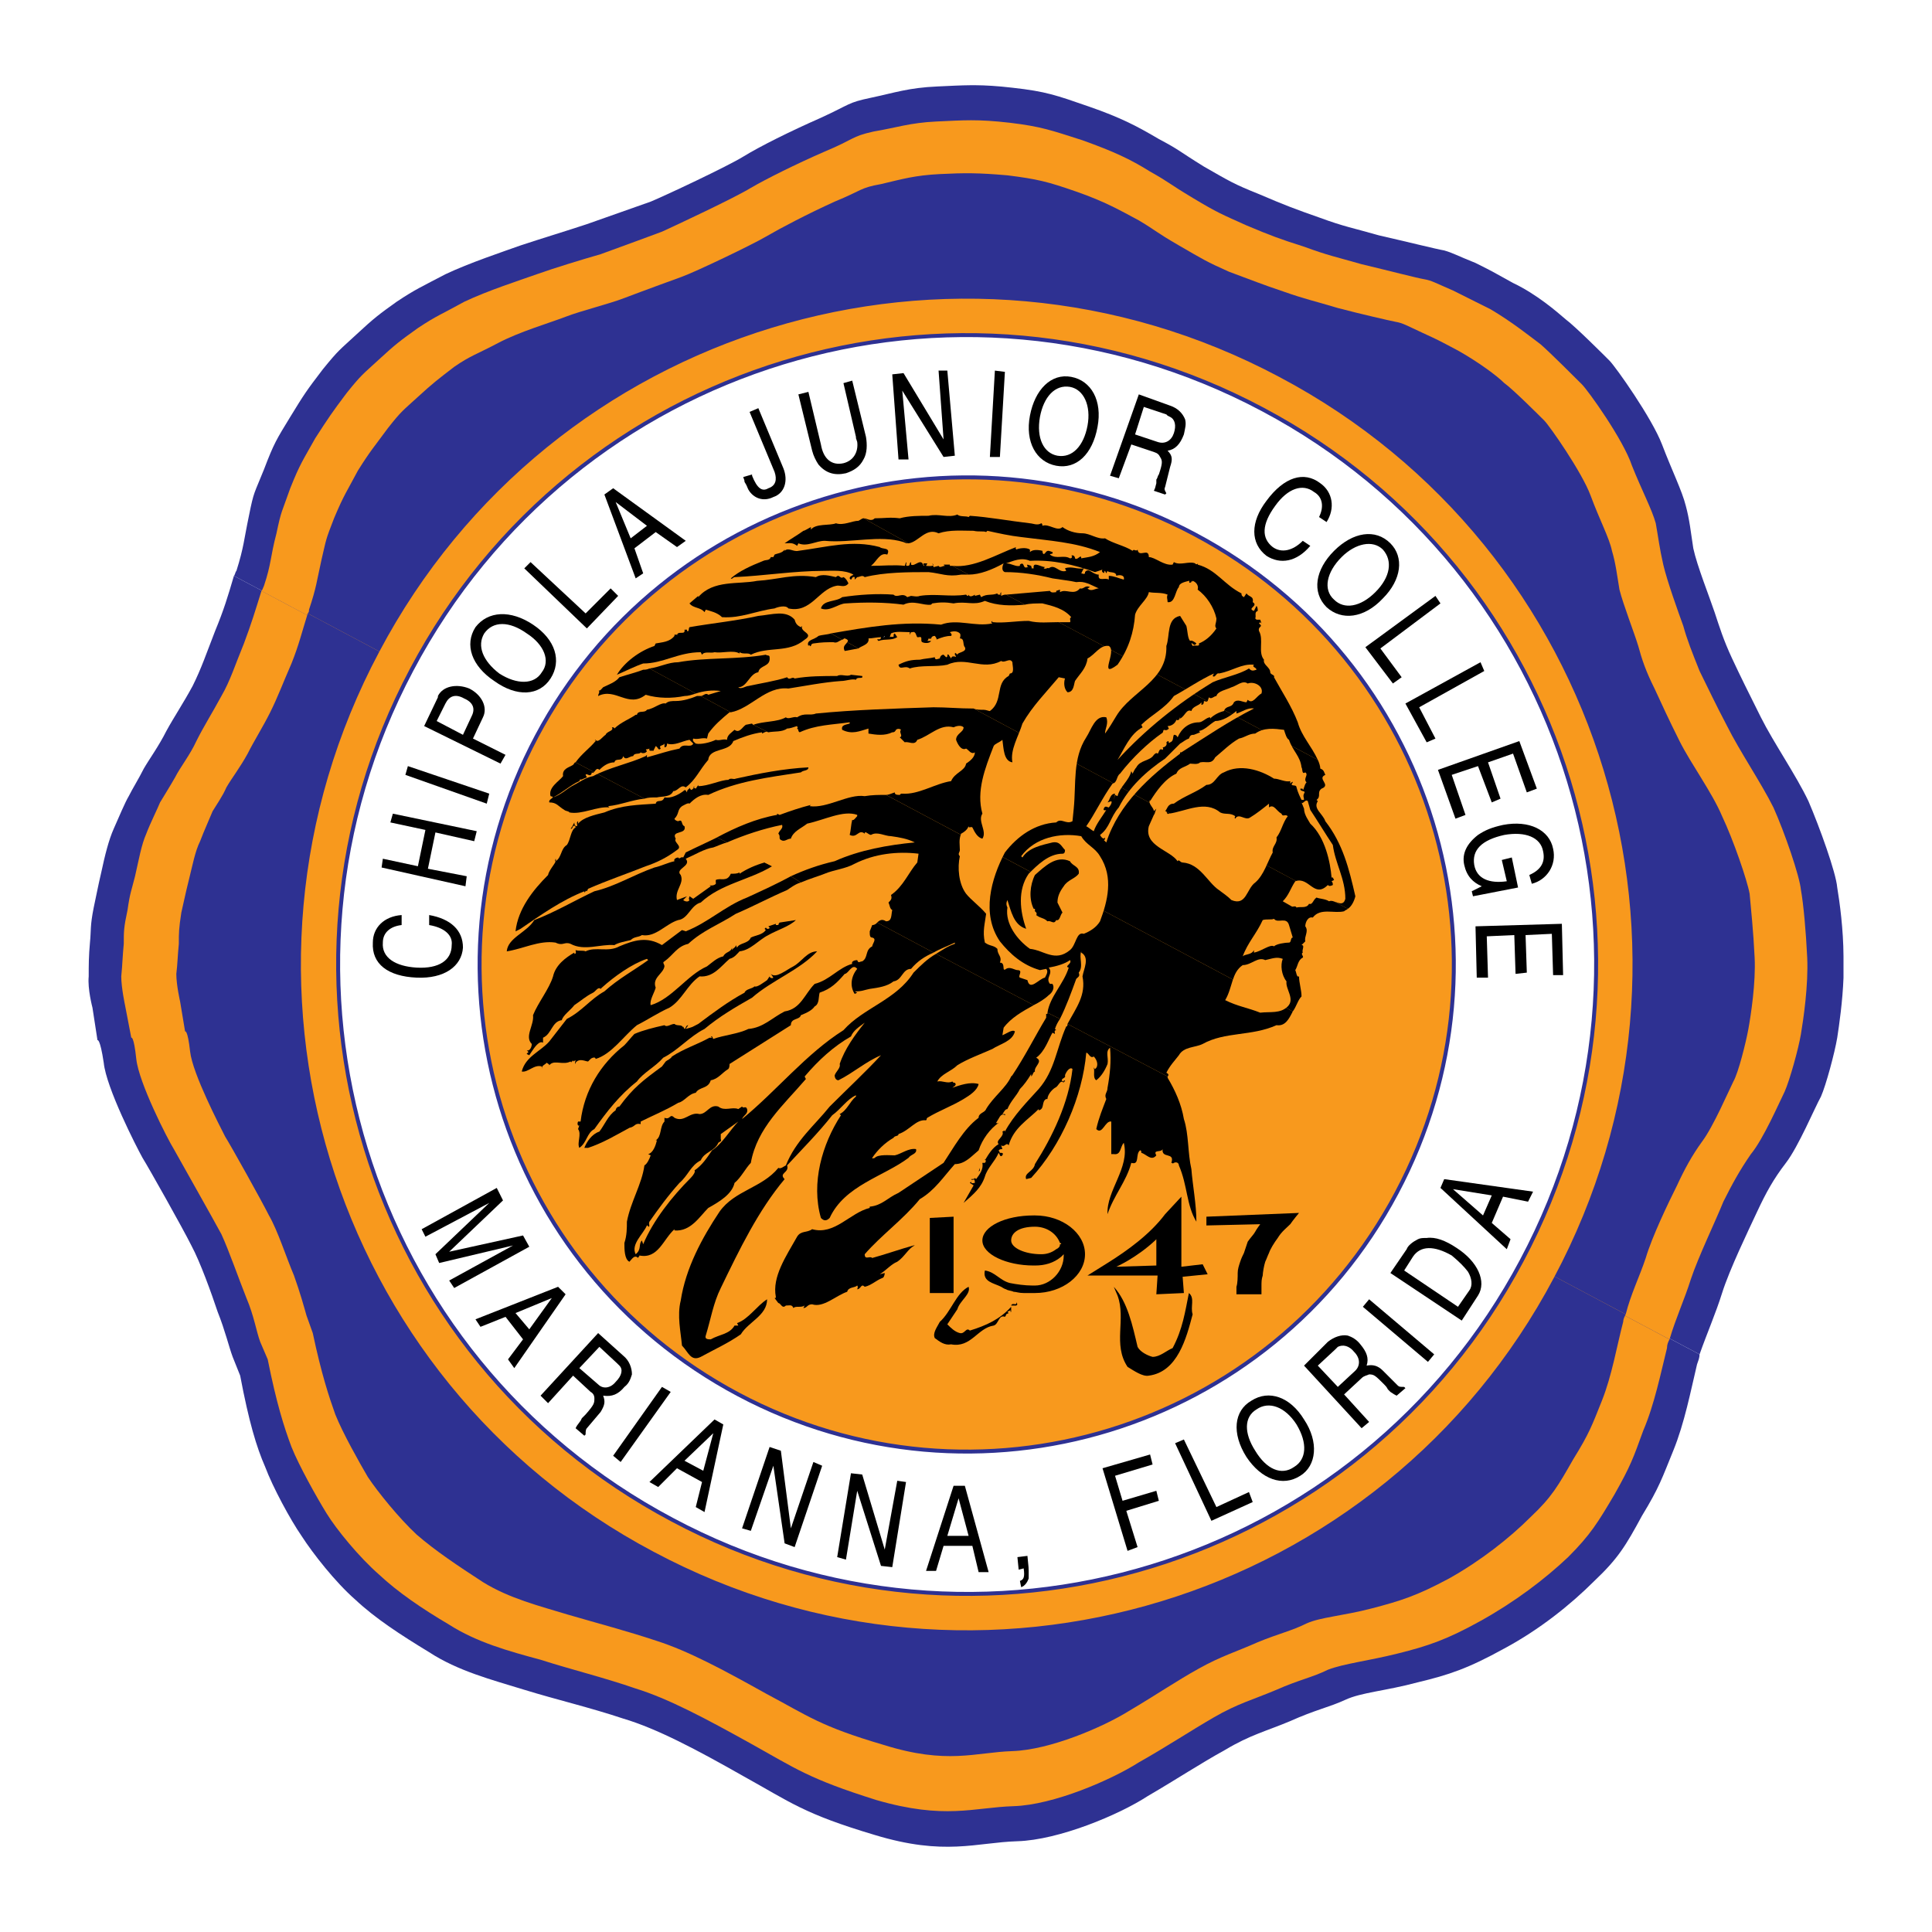 <?xml version="1.0" encoding="utf-8"?>
<!-- Generator: Adobe Illustrator 13.0.0, SVG Export Plug-In . SVG Version: 6.00 Build 14948)  -->
<!DOCTYPE svg PUBLIC "-//W3C//DTD SVG 1.0//EN" "http://www.w3.org/TR/2001/REC-SVG-20010904/DTD/svg10.dtd">
<svg version="1.0" id="Layer_1" xmlns="http://www.w3.org/2000/svg" xmlns:xlink="http://www.w3.org/1999/xlink" x="0px" y="0px"
	 width="192.756px" height="192.756px" viewBox="0 0 192.756 192.756" enable-background="new 0 0 192.756 192.756"
	 xml:space="preserve">
<g>
	<polygon fill-rule="evenodd" clip-rule="evenodd" fill="#FFFFFF" points="0,0 192.756,0 192.756,192.756 0,192.756 0,0 	"/>
	<path fill-rule="evenodd" clip-rule="evenodd" fill="#2E3192" d="M23.338,57.454c0.125-0.125,0.125-0.375,0.25-0.5
		c0.749-2.373,0.749-3.122,1.249-5.494c0.5-2.498,0.5-2.123,1.499-4.62c0.999-2.623,1.249-2.997,2.623-5.245
		s1.623-2.623,3.247-4.746c1.624-1.998,1.624-1.873,3.372-3.496c1.748-1.624,2.248-1.998,3.996-3.247
		c1.873-1.249,2.497-1.499,4.87-2.747c2.373-1.124,5.744-2.248,7.492-2.872c1.874-0.625,4.746-1.499,6.619-2.123
		c1.748-0.625,6.369-2.248,6.369-2.248c1.498-0.624,7.617-3.496,9.24-4.495c1.624-0.999,4.621-2.498,7.742-3.871
		c2.997-1.374,2.623-1.499,4.995-1.998c2.372-0.5,3.746-0.999,6.618-1.124c1.288-0.058,2.303-0.117,3.35-0.125
		c0.14-0.001,0.279-0.001,0.421,0c1.062,0.008,2.2,0.074,3.721,0.25c3.372,0.375,4.371,0.75,7.617,1.874
		c3.247,1.124,4.871,1.998,6.993,3.246c2.123,1.124,1.873,1.124,4.495,2.748c2.623,1.499,2.997,1.748,5.495,2.747
		c2.622,1.124,3.621,1.499,6.118,2.373c2.373,0.874,3.247,0.999,5.869,1.748c2.747,0.625,5.744,1.374,6.493,1.499
		c0.874,0.25,1.249,0.499,3.122,1.249c1.748,0.874,1.499,0.749,3.746,1.998c2.373,1.124,4.37,2.872,5.245,3.622
		c0.999,0.749,3.871,3.621,4.37,4.121c0.624,0.624,4.246,5.744,5.245,8.366c0.998,2.623,1.998,4.62,2.372,6.119
		c0.375,1.374,0.5,2.623,0.749,4.246c0.375,1.748,1.624,4.87,2.123,6.369s0.874,2.747,1.748,4.62s1.624,3.372,2.872,5.869
		c1.249,2.498,3.497,5.744,4.745,8.366c1.124,2.623,2.747,7.118,2.872,8.616c0.246,1.475,0.613,4.159,0.625,6.863
		c0,0.043,0,0.087,0,0.13v2.012c-0.087,2.342-0.432,4.723-0.625,5.979c-0.25,1.5-1.123,4.746-1.623,5.869
		c-0.624,1.125-2.248,4.996-3.496,6.619c-1.249,1.623-1.998,2.996-2.872,4.869s-2.748,5.744-3.497,8.117
		c-0.624,1.998-1.498,3.996-2.247,6.119L23.338,57.454L23.338,57.454z"/>
	<path fill-rule="evenodd" clip-rule="evenodd" fill="#2E3192" d="M169.563,135.125c0,0.375-0.125,0.625-0.25,0.998
		c-0.624,2.623-1.249,5.869-2.373,8.617c-1.123,2.748-1.373,3.621-3.121,6.492c-1.624,2.998-2.373,4.246-4.745,6.494
		c-2.373,2.373-5.495,4.871-8.991,6.744c-3.621,1.998-5.494,2.621-8.616,3.371c-3.246,0.873-5.619,0.998-7.242,1.748
		s-2.997,0.998-5.495,2.123c-2.372,0.998-3.995,1.373-6.493,2.871c-2.497,1.375-4.745,2.873-7.742,4.621
		c-2.872,1.873-8.865,4.371-12.986,4.496s-7.243,1.498-14.235-0.625c-7.118-2.123-8.367-3.246-13.112-5.869
		c-4.62-2.623-8.616-4.746-11.988-5.744c-3.372-1.123-6.618-1.873-9.865-2.873c-3.247-0.998-6.618-1.873-9.49-3.746
		c-2.872-1.748-5.37-3.371-7.368-5.244c-1.998-1.748-4.246-4.619-5.37-6.367c-1.124-1.625-2.872-4.871-3.621-6.869
		c-0.874-1.998-1.624-4.496-2.498-9.115l-0.749-1.873c-0.375-1-0.75-2.623-1.499-4.496c-0.624-1.873-1.748-4.994-2.623-6.617
		c-0.874-1.75-4.246-7.742-4.87-8.742c-0.625-1.123-3.622-6.992-3.871-9.49c-0.375-2.498-0.625-2.248-0.625-2.248l-0.5-3.246
		c0,0-0.5-1.873-0.375-3.121c0-1.125,0-1.999,0.125-3.372c0.125-1.249,0-1.623,0.375-3.497c0.375-1.748,0.375-1.873,0.75-3.497
		c0.374-1.748,0.749-3.247,1.249-4.37c0.5-1.124,1.124-2.623,1.498-3.247c0.375-0.749,0.999-1.748,1.499-2.747
		c0.5-0.874,1.499-2.248,2.248-3.746c0.749-1.374,1.748-2.872,2.622-4.496c0.874-1.748,1.374-3.247,2.248-5.494
		c0.875-2.123,1.249-3.372,1.874-5.495L169.563,135.125L169.563,135.125z"/>
	<path fill-rule="evenodd" clip-rule="evenodd" fill="#F8991D" d="M26.085,58.953c0.125-0.125,0.125-0.25,0.25-0.499
		c0.75-2.248,0.625-2.872,1.249-5.245c0.5-2.372,0.5-1.998,1.374-4.495c0.999-2.498,1.249-2.748,2.498-4.995
		c1.374-2.123,1.623-2.498,3.122-4.495c1.499-1.874,1.624-1.874,3.247-3.372c1.624-1.499,2.123-1.874,3.871-3.122
		c1.873-1.249,2.373-1.374,4.621-2.622c2.373-1.124,5.494-2.123,7.242-2.747c1.748-0.625,4.62-1.499,6.369-1.999
		c1.748-0.624,6.119-2.248,6.119-2.248c1.374-0.625,7.243-3.371,8.866-4.37c1.499-0.875,4.496-2.373,7.368-3.622
		c2.997-1.249,2.623-1.499,4.87-1.998c2.248-0.375,3.622-0.874,6.244-0.999c2.747-0.125,4.121-0.25,7.368,0.125
		c3.121,0.375,4.121,0.75,7.242,1.748c3.122,1.124,4.745,1.874,6.743,3.122c1.998,1.124,1.748,1.124,4.246,2.623
		c2.497,1.498,2.872,1.623,5.369,2.747c2.373,0.999,3.371,1.374,5.744,2.123c2.373,0.874,3.122,0.999,5.744,1.748
		c2.622,0.625,5.494,1.374,6.243,1.499c0.75,0.125,1.124,0.374,2.872,1.124c1.748,0.874,1.499,0.749,3.747,1.873
		c2.122,1.249,3.995,2.748,4.994,3.497c0.874,0.749,3.622,3.496,4.121,3.996c0.624,0.625,4.121,5.495,4.995,8.117
		c0.999,2.498,1.998,4.371,2.372,5.744c0.25,1.374,0.375,2.498,0.749,4.121c0.375,1.623,1.499,4.745,1.998,6.119
		c0.375,1.374,0.875,2.622,1.624,4.496c0.874,1.748,1.498,3.122,2.747,5.494c1.249,2.498,3.371,5.619,4.62,8.117
		c1.124,2.498,2.622,6.868,2.747,8.242c0.25,1.374,0.5,4.121,0.625,6.743c0.124,2.747-0.375,6.118-0.625,7.618
		c-0.25,1.498-1.124,4.619-1.623,5.744c-0.5,0.998-2.123,4.744-3.372,6.242c-1.123,1.625-1.873,2.998-2.747,4.746
		c-0.749,1.873-2.497,5.494-3.246,7.742c-0.625,1.998-1.499,3.871-2.123,5.994L26.085,58.953L26.085,58.953z"/>
	<path fill-rule="evenodd" clip-rule="evenodd" fill="#F8991D" d="M166.566,133.627c-0.125,0.25-0.25,0.498-0.25,0.873
		c-0.624,2.498-1.249,5.619-2.373,8.242c-0.998,2.746-1.248,3.496-2.872,6.369c-1.623,2.746-2.372,3.996-4.62,6.242
		c-2.372,2.248-5.369,4.496-8.74,6.369c-3.372,1.873-5.245,2.498-8.242,3.246c-2.997,0.75-5.369,1-6.992,1.625
		c-1.499,0.748-2.872,0.998-5.12,1.996c-2.373,1-3.871,1.375-6.243,2.748c-2.373,1.373-4.621,2.871-7.493,4.496
		c-2.747,1.748-8.491,4.244-12.487,4.369c-3.996,0.125-6.868,1.375-13.735-0.623c-6.744-2.123-7.992-3.123-12.488-5.619
		c-4.495-2.498-8.241-4.496-11.488-5.496c-3.247-1.123-6.368-1.871-9.49-2.871c-3.247-0.873-6.369-1.748-9.116-3.496
		c-2.748-1.623-5.12-3.246-6.993-4.996c-1.998-1.748-4.246-4.494-5.245-6.117s-2.747-4.746-3.496-6.619
		c-0.75-1.998-1.499-4.371-2.373-8.74l-0.749-1.748c-0.375-1-0.625-2.623-1.374-4.371c-0.75-1.873-1.748-4.746-2.498-6.369
		c-0.874-1.623-4.121-7.367-4.745-8.49c-0.625-1-3.497-6.619-3.746-8.992c-0.25-2.371-0.5-2.123-0.5-2.123l-0.624-3.246
		c0,0-0.375-1.748-0.375-2.871c0.125-1.25,0.125-1.999,0.25-3.247c0-1.249,0-1.624,0.375-3.372c0.25-1.749,0.375-1.873,0.749-3.372
		c0.375-1.624,0.625-3.122,1.124-4.246c0.375-0.999,1.124-2.498,1.374-3.122c0.375-0.625,0.999-1.623,1.499-2.498
		c0.5-0.999,1.499-2.248,2.123-3.621c0.75-1.499,1.624-2.872,2.498-4.496c0.874-1.499,1.374-3.122,2.248-5.244
		c0.75-1.999,1.124-3.247,1.749-5.245L166.566,133.627L166.566,133.627z"/>
	<path fill-rule="evenodd" clip-rule="evenodd" fill="#2E3192" d="M30.705,61.201c0.125-0.125,0.125-0.25,0.125-0.375
		c0.749-2.248,0.749-2.747,1.249-4.995c0.5-2.123,0.375-1.873,1.249-4.121c0.999-2.373,1.249-2.622,2.373-4.745
		c1.249-1.998,1.623-2.373,2.997-4.246c1.374-1.748,1.499-1.748,2.997-3.122s1.998-1.749,3.622-2.997
		c1.623-1.124,2.248-1.249,4.37-2.373c2.123-1.124,5.12-1.998,6.743-2.623c1.624-0.624,4.246-1.249,5.869-1.873
		c1.624-0.624,5.744-2.123,5.744-2.123c1.374-0.5,6.868-3.122,8.367-3.996c1.498-0.874,4.121-2.248,6.868-3.497
		c2.747-1.124,2.498-1.373,4.621-1.748c2.123-0.5,3.371-0.874,5.869-0.999s3.871-0.125,6.743,0.125
		c2.997,0.375,3.996,0.625,6.868,1.624c2.872,0.999,4.37,1.873,6.243,2.872c1.873,1.124,1.624,1.124,3.996,2.498
		c2.373,1.373,2.747,1.623,4.995,2.622c2.372,0.874,3.246,1.249,5.494,1.998c2.123,0.749,2.872,0.874,5.369,1.624
		c2.373,0.624,5.12,1.249,5.744,1.373c0.75,0.125,1.124,0.375,2.748,1.124c1.623,0.749,1.373,0.625,3.496,1.748
		c1.998,1.124,3.871,2.498,4.62,3.247c0.874,0.625,3.496,3.247,3.996,3.746c0.499,0.5,3.746,5.12,4.62,7.492
		s1.873,4.246,2.123,5.495c0.374,1.249,0.499,2.373,0.749,3.871c0.375,1.499,1.499,4.371,1.873,5.62
		c0.375,1.374,0.749,2.498,1.623,4.246c0.75,1.623,1.374,2.997,2.498,5.245s3.246,5.12,4.245,7.493
		c1.124,2.372,2.498,6.368,2.748,7.742c0.124,1.374,0.374,3.746,0.499,6.369c0.125,2.497-0.375,5.745-0.624,7.118
		c-0.25,1.373-0.999,4.371-1.499,5.244c-0.499,1-1.998,4.496-3.122,5.994c-0.998,1.373-1.748,2.748-2.497,4.371
		c-0.874,1.748-2.497,5.119-3.122,7.242c-0.624,1.873-1.498,3.621-1.998,5.619L30.705,61.201L30.705,61.201z"/>
	<path fill-rule="evenodd" clip-rule="evenodd" fill="#2E3192" d="M162.195,131.129c-0.124,0.25-0.249,0.5-0.249,0.75
		c-0.625,2.371-1.124,5.369-2.123,7.865c-0.999,2.498-1.249,3.248-2.872,5.869c-1.499,2.623-2.123,3.748-4.246,5.744
		c-2.122,2.123-4.994,4.371-8.116,6.119c-3.247,1.748-4.87,2.248-7.742,2.998c-2.872,0.748-5.12,0.873-6.493,1.498
		c-1.499,0.748-2.747,0.998-4.87,1.873c-2.248,0.998-3.621,1.373-5.869,2.623c-2.248,1.248-4.246,2.621-6.993,4.244
		c-2.622,1.625-7.867,3.871-11.613,3.996c-3.746,0.125-6.493,1.373-12.861-0.623c-6.369-1.873-7.493-2.873-11.738-5.121
		c-4.246-2.371-7.743-4.244-10.864-5.244c-2.997-1-5.869-1.748-8.866-2.623c-2.872-0.873-5.869-1.623-8.491-3.246
		c-2.498-1.623-4.745-3.121-6.619-4.744c-1.748-1.625-3.871-4.246-4.87-5.744c-0.875-1.5-2.498-4.371-3.247-6.244
		c-0.624-1.748-1.374-3.996-2.248-8.117l-0.625-1.748c-0.25-0.875-0.624-2.248-1.249-3.996c-0.749-1.748-1.624-4.496-2.497-5.994
		c-0.75-1.498-3.747-6.867-4.371-7.867c-0.5-0.998-3.247-6.242-3.496-8.49c-0.25-2.248-0.5-1.998-0.5-1.998l-0.5-2.998
		c0,0-0.375-1.623-0.375-2.746c0.125-1,0.125-1.749,0.25-2.997c0-1.124,0-1.499,0.25-3.122c0.375-1.623,0.375-1.749,0.749-3.247
		c0.375-1.499,0.625-2.872,1.124-3.871c0.375-0.999,0.999-2.373,1.249-2.997c0.375-0.624,0.999-1.499,1.374-2.373
		c0.5-0.874,1.374-1.998,2.123-3.372c0.624-1.249,1.499-2.622,2.248-4.121s1.249-2.872,2.123-4.87
		c0.749-1.873,0.999-2.997,1.623-4.995L162.195,131.129L162.195,131.129z"/>
	
		<path fill-rule="evenodd" clip-rule="evenodd" fill="#F8991D" stroke="#F8991D" stroke-width="0.235" stroke-miterlimit="2.613" d="
		M127.606,37.725c-32.342-17.232-72.551-4.995-89.659,27.347c-17.232,32.343-4.995,72.552,27.347,89.659
		c32.342,17.232,72.551,4.994,89.658-27.348C172.186,95.041,159.948,54.832,127.606,37.725L127.606,37.725z"/>
	
		<path fill-rule="evenodd" clip-rule="evenodd" fill="#FFFFFF" stroke="#2E3192" stroke-width="0.393" stroke-miterlimit="2.613" d="
		M125.982,40.846C95.264,24.488,57.303,36.101,41.069,66.82c-16.233,30.594-4.62,68.555,25.974,84.788
		c30.594,16.359,68.555,4.746,84.788-25.848C168.189,95.041,156.576,57.08,125.982,40.846L125.982,40.846z"/>
	
		<path fill-rule="evenodd" clip-rule="evenodd" fill="#F8991D" stroke="#2E3192" stroke-width="0.393" stroke-miterlimit="2.613" d="
		M119.239,53.333c-23.601-12.612-53.07-3.621-65.683,20.104c-12.612,23.726-3.621,53.07,20.104,65.683
		c23.726,12.611,53.071,3.621,65.683-20.105C151.956,95.291,142.966,65.946,119.239,53.333L119.239,53.333z"/>
	<path fill-rule="evenodd" clip-rule="evenodd" d="M64.296,79.682c-1.249,0.125-2.373,0.625-3.622,0.749l0.125,0.125
		c-1.249-0.125-2.747,0.75-3.996,0.5c0-0.125-0.375-0.125-0.5-0.25c-0.625-0.375-0.75-0.749-1.499-0.749
		c-0.125-0.375,0.75-0.5,0.125-0.625c-0.25-0.874,0.875-1.498,1.249-1.998c-0.125-0.75,0.625-0.875,0.999-1.124
		c0.125-0.125,0.125-0.25,0.25-0.25L64.296,79.682L64.296,79.682z"/>
	<path fill-rule="evenodd" clip-rule="evenodd" d="M77.033,86.424c-2.248,1.374-5.12,1.749-7.118,3.622
		c-0.999,0.25-1.249,1.624-2.248,1.749c-1.249,0.374-2.248,1.748-3.622,1.498c-0.375,0.25-0.749,0.125-1.124,0.5
		c-0.499,0.125-1.249,0.25-1.623,0.5c-1.374-0.125-2.997,0.625-4.371-0.125c-0.624-0.25-0.749,0.25-1.499-0.125
		c-1.623-0.25-3.247,0.625-4.87,0.874c0.125-1.374,1.998-1.873,2.747-3.122c1.998-0.75,4.121-1.998,5.994-2.872
		c2.123-0.5,3.871-1.624,5.994-2.373c0.624-0.125,1.374-0.5,1.998-0.625c-0.125-0.25,0.25-0.375,0.375-0.375
		c0.125,0.25,0.25-0.125,0.5,0l0.25-0.5c0.999-0.5,2.123-0.999,3.122-1.499l1,0.5c-0.5,0.125-1,0.375-1.374,0.5
		c-0.875,0.125-1.874,0.749-2.748,1.124c0.625,0.749-1.124,0.999-0.5,1.624c0.375,0.874-0.624,1.499-0.375,2.498l0.999-0.375
		l-0.375,0.375c0.125,0.125,0.499,0.25,0.624,0c-0.125-0.125,0-0.25,0-0.375l0.375,0.25l1.749-1.249l-0.125-0.125
		c0.125,0.125,0.749,0,0.625-0.25v-0.25c0.5-0.25,1.124,0.25,1.499-0.625c0.375,0,0.625,0,0.874-0.125v0.125
		c0.749-0.5,1.624-0.874,2.498-1.124L77.033,86.424L77.033,86.424z"/>
	<path fill-rule="evenodd" clip-rule="evenodd" d="M79.905,88.048c-0.5,0.125-0.999,0.5-1.374,0.75
		c-1.748,0.75-3.372,1.623-5.12,2.373c-1.749,1.124-3.247,1.623-4.746,2.997c-1.124,0.25-1.498,1.124-2.373,1.748
		c-0.25,0.125,0,0.25,0,0.5c-0.125,0.75-1.249,1.125-0.874,2.123c-0.125,0.5-0.625,1.248-0.5,1.748
		c2.123-0.623,3.621-2.996,5.619-3.871c0.5-0.375,0.999-0.874,1.623-0.999c0.25-0.5,0.75-0.375,0.875-0.874v0.25
		c0.125-0.25,0.375-0.25,0.375-0.5l0.125,0.25c0.25-0.5,1.124-0.375,1.373-0.999c0.5-0.25,1.124-0.25,1.499-0.75l-0.125-0.125
		l0.125-0.125l0.125,0.125c0.125,0,0.25,0,0.25-0.125l-0.125-0.125l0.749-0.25v0.125h0.25c0-0.125,0.125-0.25,0.125-0.25l1.624-0.25
		c-0.624,0.625-1.873,0.999-2.747,1.498c-0.999,0.5-1.749,1.499-2.872,1.624c-0.25,0.25-0.5,0.625-0.999,0.749
		c-0.874,0.75-1.623,1.874-2.997,1.749c-1.249,0.873-1.748,2.371-2.997,3.121c-1.124,0.5-2.248,1.248-3.247,1.748
		c-1.374,1.123-2.498,2.873-4.121,3.371l0,0c0-0.248-0.375-0.125-0.5,0l-0.25,0.25c-0.25,0-0.875-0.375-1.249,0.125v0.125
		c-0.125-0.125,0-0.25,0-0.375l-0.25,0.125v-0.125c-0.125,0.125-0.25,0.25-0.25,0.375c0-0.125,0.125-0.125,0-0.25
		c-0.749,0.375-1.499-0.125-1.998,0.25l-0.125,0.125c0-0.125-0.125-0.125-0.25-0.25c-0.25,0.25-0.5,0.25-0.5,0.625
		c0-0.125,0-0.25,0-0.25c-0.749-0.25-1.374,0.625-1.998,0.5c0.375-1.498,1.874-1.998,2.747-2.998l1.749-2.248
		c1.499-0.748,2.373-1.996,3.746-2.746c1.374-1.25,2.997-2.123,4.371-3.122l-0.125-0.125c-1.499,0.5-3.247,1.749-4.495,2.872
		l-0.125,0.125c-0.25-0.25-0.5,0.25-0.749,0.375c-0.75,0.375-1.124,0.748-1.873,1.248c-0.375,0.5-1.124,1-1.249,1.498
		c-0.999,0.125-0.999,1.375-1.873,1.748v0.5c-0.375-0.25-0.874,0.5-1.124,0.875l-0.25,0.375l-0.25-0.125
		c0-0.125,0.25-0.125,0.125-0.25l-0.125-0.125c0.25,0.125,0.5-0.25,0.5-0.625c-0.749-0.75,0.25-1.873,0.125-2.871
		c0.5-1.25,1.623-2.623,1.998-3.871c0.25-1.125,1.249-1.874,2.123-2.374v0.125c0.25,0,0.125-0.25,0.125-0.375
		c0.375,0.125,0.749,0,0.999,0.125c0.999-0.5,2.248,0.125,3.372-0.5c1.499-0.625,2.747-0.999,4.246-0.125l1.998-1.499l0.375,0.125
		c2.248-0.874,3.871-2.498,6.119-3.371c1.624-0.75,2.997-1.374,4.371-2.123L79.905,88.048L79.905,88.048z"/>
	<path fill-rule="evenodd" clip-rule="evenodd" d="M93.142,95.041c-0.875,0.375-1.624,0.875-2.248,1.624
		c-0.874,0-0.874,1.125-1.748,1.248c-0.625,0.5-1.499,0.625-2.373,0.75c-0.625,0.125-0.75,0.25-1.499,0.25l0.25,0.125l-0.25,0.125
		c-0.5-0.75-0.375-1.748,0.25-2.498c-0.499-0.624-0.874,0.5-1.249,0.5c-0.75,0.873-1.374,1.498-2.498,1.873
		c-0.125,0.375,0,1.123-0.5,1.373c-0.25,0.375-0.749,0.625-1.374,0.875c-0.125,0.498-0.999,0.25-0.999,0.998l-6.119,3.871
		c0,0.125,0,0.375-0.125,0.5c-0.625,0.375-0.999,0.998-1.748,1.123c-0.25,0.875-1.124,0.625-1.499,1.25
		c-0.75,0.123-1.124,0.873-1.748,0.998c-1.249,0.75-2.498,1.248-3.746,1.873v0.25c-0.625-0.125-0.5,0.25-1.124,0.375
		c-1.374,0.748-2.623,1.498-4.121,1.998h-0.375c0.25-0.625,0.75-1.375,1.499-1.623c0.5-0.625,0.874-1.625,1.624-2.123
		c0-0.125,0.125-0.375,0.375-0.375c1.374-1.873,2.373-2.623,4.246-3.996l0.375-0.5c0.125-0.125,0.5-0.25,0.625-0.498
		c1.124-0.75,2.623-1.25,3.746-1.875h0.125c0.25,0.125-0.125-0.248,0.125-0.125l0.125,0.25c0.999-0.373,2.497-0.498,3.496-0.998
		c1.499-0.125,2.373-1.123,3.622-1.748c1.623-0.25,1.998-1.748,2.997-2.748c1.499-0.373,2.373-1.623,3.747-1.998
		c-0.125-0.25,0.25-0.375,0.499-0.375c0.125,0.375,0.25,0.125,0.5,0.125c0.625-0.375,0.25-1.124,0.999-1.499
		c0-0.25,0.5-0.749,0-0.874c-0.25,0-0.25-0.25-0.25-0.625l0.25-0.625c0.25,0,0.375-0.125,0.5-0.25L93.142,95.041L93.142,95.041z"/>
	<path fill-rule="evenodd" clip-rule="evenodd" d="M103.131,100.285c-1.123,0.625-2.247,1.25-2.997,2.248l-0.125,0.75
		c0.375-0.125,0.999-0.625,1.249-0.375c-0.25,0.998-1.498,1.248-2.248,1.748c-1.123,0.5-2.497,0.998-3.496,1.623
		c-0.625,0.625-1.624,0.875-1.999,1.623c0.5-0.125,0.999,0.25,1.499,0l0.125,0.125h0.125c0.25,0.25-0.125,0.375-0.25,0.5
		c0.75-0.25,1.749-0.625,2.623-0.375c-0.125,0.625-0.874,1.123-1.499,1.498c-1.249,0.75-2.373,1.125-3.621,1.873
		c-0.125,0.125,0,0.125-0.125,0.25c-0.999-0.125-1.623,1-2.747,1.373c0,0.25-0.375,0.125-0.5,0.375
		c-0.875,0.5-1.624,1.25-2.123,1.998c0,0.125,0.125,0,0.375,0h-0.125c0.375-0.375,1.498-0.25,1.998-0.25
		c0.625-0.125,1.374-0.748,2.123-0.623c0.125,0.498-0.5,0.498-0.75,0.873c-2.497,1.873-6.368,2.748-7.867,5.994
		c-0.375,0.375-0.624,0.25-0.874,0c-0.999-3.496,0.125-7.367,1.998-10.24l-0.125-0.123c0.75-0.375,0.999-1.25,1.624-1.75v-0.125
		c-0.874,0.375-1.499,1.375-2.373,1.998c-1.373,1.75-2.997,3.373-4.495,4.996c0.25,0.748-0.874,0.748-0.25,1.373
		c-2.623,3.121-4.496,6.992-6.369,10.863c-0.749,1.5-0.999,3.123-1.499,4.746c-0.125,0.375,0.25,0.375,0.5,0.375
		c0.874-0.5,1.873-0.5,2.373-1.375h0.375l-0.125-0.248c1.124-0.375,1.998-1.748,2.997-2.373c0,1.623-1.873,2.248-2.622,3.496
		c-1.249,0.875-2.623,1.498-3.996,2.248c-0.999,0.5-1.249-0.5-1.873-1.125c-0.125-1.373-0.5-2.996-0.125-4.494
		c0.5-3.248,2.123-6.244,3.871-8.867c1.499-2.121,4.246-2.371,5.869-4.369c0.25,0.125,0.5-0.125,0.749-0.25
		c0.999-2.498,2.872-3.996,4.371-5.869c1.749-1.748,3.621-3.496,5.12-5.119c-1.499,0.623-2.748,1.748-4.246,2.496
		c-0.25,0-0.375-0.25-0.375-0.498c0.125-0.375,0.625-0.75,0.5-1.125c0.5-1.498,1.499-2.871,2.498-4.121
		c-0.5,0.375-1.124,0.75-1.374,1.373c-1.749,1-3.247,2.373-4.621,3.996l0.125,0.25c-2.248,2.623-4.87,4.871-5.495,8.367
		c-0.5,0.5-0.999,1.498-1.623,1.998c-0.25,1.123-1.499,1.873-2.622,2.498c-0.875,0.873-1.749,2.371-3.372,2.246v-0.123
		c-1.124,0.998-1.624,2.996-3.497,2.621c0,0.125-0.125,0.125-0.125,0.25c-0.375-0.375-0.625,0.125-0.874,0.375
		c-0.5-0.25-0.5-1.25-0.5-1.873c0.25-0.75,0.25-1.5,0.25-2.123c0.374-1.998,1.498-3.746,1.748-5.619c0.25-0.125,0.5-0.625,0.625-1
		l-0.25-0.125c0.5-0.125,0.75-0.873,0.874-1.373H65.42c0.624-0.375,0.374-1.373,0.874-1.873c0-0.125,0-0.25,0-0.375
		c0.625,0.25,0.5-0.498,1,0c0.999,0.5,1.498-0.623,2.497-0.373c0.75,0,0.999-1,1.873-0.75c0.625,0.5,1.374,0,1.998,0.25l0.375-0.25
		c0.125,0.25,0.374-0.125,0.499,0.25c0.125,0.5-0.375,0.623-0.499,0.998l0,0c3.496-2.871,6.368-6.492,10.114-8.865
		c1.998-2.248,5.245-2.998,6.993-5.744c0.75-0.75,1.374-1.374,2.248-1.874L103.131,100.285L103.131,100.285z"/>
	<path fill-rule="evenodd" clip-rule="evenodd" d="M105.753,101.658c-0.249,0.375-0.374,0.625-0.499,1l0.125,0.125
		c-0.25,0-0.125,0.25-0.125,0.375l-0.25-0.125c-0.374,0.623-0.749,1.873-1.623,2.496c0.749,0.375-0.25,0.875-0.125,1.375
		c-0.25,0.125-0.125,0.25-0.375,0.498v-0.248c-0.374,0.623-0.749,1.123-1.123,1.498c-0.375,0.748-0.874,1.123-1.249,1.998
		c-0.25,0-0.375,0.375-0.5,0.5c0.125,0,0.125,0,0.25,0c0.125,0.373-0.125-0.25-0.499,0.248l-0.375,0.625c0.125,0.125,0.125,0,0.25,0
		c-0.874,0.625-1.623,1.623-1.998,2.748c-0.75,0.623-1.374,1.373-2.373,1.373c-1.124,1.248-1.998,2.623-3.497,3.496
		c-1.623,1.998-3.871,3.621-5.494,5.494c0,0.625,0.5,0.125,0.749,0.375c1.374-0.375,2.748-0.875,4.121-1.248h0.125
		c-0.625,0.25-0.999,1.123-1.748,1.623c-0.625,0.25-1.124,0.873-1.748,1.248l0.499-0.125c0,0.25-0.125,0.5-0.25,0.5
		c-0.624,0.25-1.124,0.75-1.748,0.875c-0.375-0.375-0.375,0.248-0.75,0.248c0,0,0.125-0.248,0-0.373
		c-0.25,0.248-0.874,0.125-0.999,0.623c-1.124,0.375-2.373,1.623-3.497,1.25c-0.5,0-0.5,0.373-0.875,0.373l0.125-0.248
		c-0.375,0.248-0.874,0-1.124,0.248c-0.125-0.373-0.375-0.248-0.75-0.248c-0.375,0.373-0.5-0.25-0.749-0.25l-0.375-0.5
		c0.125,0,0.125,0,0.125-0.125c-0.375-1.998,0.999-3.996,2.123-5.994c0.375-0.625,0.999-0.375,1.499-0.748
		c2.248,0.623,3.746-1.625,5.744-2.123v-0.125c1.249-0.125,1.748-0.875,2.872-1.375l4.495-2.996
		c0.999-1.498,1.998-3.371,3.497-4.496c0-0.498,0.624-0.498,0.749-0.873c0.75-1.25,1.998-2.123,2.498-3.248l0.124-0.123
		c1.249-1.873,2.248-3.873,3.372-5.744v-0.375h0.125c0,0,0,0,0-0.125L105.753,101.658L105.753,101.658z"/>
	<path fill-rule="evenodd" clip-rule="evenodd" d="M116.492,107.402v0.125c0.749,1.25,1.374,2.623,1.624,4.121
		c0.499,1.498,0.374,3.371,0.749,4.996c0.125,1.623,0.499,3.496,0.499,5.244c-0.999-1.623-0.874-3.621-1.748-5.619
		c0-0.25-0.25-0.375-0.499-0.25c-0.125,0.125-0.125,0-0.25,0c0.374-1.125-0.999-0.375-0.874-1.373c-0.125,0.373-0.999,0-0.625,0.623
		c-0.499,0.625-0.999-0.125-1.498-0.25c0-0.125,0-0.248-0.125-0.248c-0.499,0.373,0,1.498-0.874,1.248
		c-0.499,1.873-1.748,3.246-2.373,5.119c-0.124-2.371,2.248-4.619,1.624-7.117c-0.375,0.375-0.25,1.248-0.999,1.123h-0.25v-3.246
		c-0.624-0.125-0.874,1.373-1.498,0.75c0.249-1.125,0.624-1.998,0.999-2.998c-0.25-0.5,0.124-0.623,0.124-1.123
		c0.25-1.373,0.375-2.623,0.25-3.996c-0.499,0.375-0.125,0.998-0.25,1.623c-0.249,0.625-0.624,1.248-1.123,1.623
		c-0.375-0.25-0.125-0.873-0.25-1.248c0.125,0,0,0.125,0.125,0.125c0.374-0.25,0.25-0.875-0.125-1.248
		c-0.375,0.248-0.5-0.375-0.749-0.375c-0.375,4.369-2.498,9.24-5.495,12.486l-0.499,0.125c-0.25-0.625,0.749-0.748,0.874-1.498
		c1.748-2.748,3.372-6.119,3.746-9.49c-0.25-0.25-0.624,0.25-0.749,0.625c0.125,0.373-0.5,0.248-0.25,0.623l0.25-0.125v0.125h-0.125
		v0.125c-0.375-0.375-0.499,0.375-0.874,0.5c-0.374,0.25-0.749,0.748-0.749,1.123h-0.125c-0.5,0.25-0.125,1-0.749,1.125v-0.125
		c-1.124,1.123-2.498,1.873-2.997,3.621c-0.25-0.375-0.375,0.25-0.749,0l0.124,0.375c-0.124,0-0.249,0-0.374,0.125l0.125,0.248
		l0.125-0.125l-0.125,0.125c0.249,0,0.374,0,0.249,0.25c-0.249,0.25-0.249-0.125-0.374-0.25c-0.375,0.875-1.124,1.5-1.374,2.373
		c-0.374,1.125-1.124,1.748-2.123,2.623l0.999-1.748l-0.375-0.25l0.125-0.125c0,0.25,0.25,0.125,0.375,0.125
		c0-0.625-0.25-0.125-0.375-0.375c0.125,0,0.375,0,0.375-0.125l0.125,0.125c0.375-0.5,0.749-0.998,0.625-1.623h0.249
		c0.125-0.125,0.125-0.25,0-0.375v0.125c0.375-0.625,0.749-1.248,1.374-1.623c-0.375-0.375,0.624-0.75,0.374-1.248l0.25-0.125
		c-0.125,0,0,0,0,0.125c0.874-1.625,2.248-2.998,3.372-4.246c1.623-1.873,1.748-3.996,2.747-6.244c0.125,0,0.125-0.125,0.125-0.25
		L116.492,107.402L116.492,107.402z"/>
	<path fill-rule="evenodd" clip-rule="evenodd" d="M86.148,51.71c0.375,0,0.75,0.375,1.124,0c0.999,0,1.498-0.125,2.498,0
		c0.874-0.25,1.998-0.25,2.872-0.25c0.999-0.25,1.998,0.25,2.872-0.125l0,0c0.25,0.25,0.874,0.125,1.124,0.25l0.125-0.125
		c1.873,0.125,3.871,0.5,5.994,0.749c0.249,0,0.749,0.25,1.123,0c0.125,0,0.125,0.25,0.125,0.25c0.625-0.25,1.499,0.625,1.998,0.125
		c0.5,0.375,1.249,0.624,1.998,0.624s1.499,0.625,2.248,0.5c0.749,0.5,1.998,0.75,2.747,1.249c0.125-0.25,0.375,0.125,0.5-0.125
		c0.124,0.874,1.123-0.25,1.123,0.75c0.625,0,1.499,0.874,2.373,0.749l0.125-0.25c0.624,0.374,1.498-0.125,2.122,0.125
		c0.125,0.25,0.375-0.125,0.25,0.125c1.873,0.5,2.622,1.998,4.371,2.872c0,0.125,0,0.25,0.249,0.375l0.25-0.375
		c0.25,0.375,0.749,0.25,0.624,0.874c0.625,0.375-0.624,0.625,0.125,0.874l0.25-0.5c0.125,0.125,0.125,0.375,0.125,0.5
		c-0.375,0.125-0.125,0.5-0.25,0.749l0.125,0.125h0.375l0.124,0.375l-0.124-0.125l-0.125,0.125c0.499,0.375-0.125,0.25,0,0.75
		c0.499,0.874-0.125,2.123,0.499,2.872c-0.125,0.5,0.625,0.749,0.625,1.249c0,0.25,0.499,0.25,0.374,0.499
		c0.749,1.374,1.748,2.872,2.372,4.496c0.375,1.374,1.374,2.373,1.999,3.746l-25.849-13.736c0.374,0,0.749,0,1.123,0
		c0.125-0.125-0.124-0.375,0.125-0.5c-0.749-0.874-1.873-1.124-2.872-1.374c-0.624,0-1.248,0-1.748,0.125l-1.873-0.999
		c1.499-0.125,2.872-0.25,4.37-0.375c0.126,0.25,0.5,0.125,0.625,0.125v-0.125l0.374-0.125v0.25
		c0.625-0.375,1.374,0.375,1.999-0.375c0.374,0.125,0.499-0.375,0.998-0.125l-0.249,0.125c0.374,0.375,0.749,0,1.123,0
		c-0.874-0.375-1.373-0.75-2.247-0.625c-0.5-0.125-1.624-0.25-2.373-0.375c-1.498-0.375-3.121-0.625-4.745-0.625
		c-0.374-0.125-0.25-0.625-0.125-0.874c-1.124,0.625-2.372,1.124-3.496,1.124l-1.624-0.875c2.123,0.25,4.371-1.124,6.369-1.873
		c-0.125,0.125,0,0.125,0,0.25c0.25-0.125,0.999-0.25,1.374,0v0.25c0.249-0.25,0.749-0.25,1.248-0.125c0,0,0,0.5,0.25,0.25
		c0.25-0.375,0.375-0.25,0.749-0.125c0.125,0.25-0.25,0.125-0.25,0.25c0.625,0.5,1.374,0,1.998,0.375c0.25,0,0.25-0.25,0.125-0.25
		c0.125-0.125,0.375,0,0.375,0.25c0.25,0.25,0.624-0.5,0.624,0c0.625-0.125,1.249-0.125,1.873-0.625
		c-2.497-0.999-4.995-1.124-7.866-1.499c-1.124-0.125-2.248-0.375-3.372-0.624l-0.125,0.125c-0.25-0.125-0.749,0-1.249-0.125
		c-1.124,0-2.373-0.125-3.497,0.25c-1.249-0.624-1.998,0.874-2.997,0.999L86.148,51.71L86.148,51.71z"/>
	<polygon fill-rule="evenodd" clip-rule="evenodd" fill="#F8991D" points="94.765,56.331 94.89,56.331 94.765,56.331 94.765,56.331 
			"/>
	<path fill-rule="evenodd" clip-rule="evenodd" d="M90.644,54.208c-0.125,0-0.25,0-0.499-0.125
		c-2.373-0.749-5.245,0.125-7.867-0.125c-0.874,0-1.748,0.624-2.622,0.25l-0.125,0.25c-0.5-0.375-0.749-0.25-1.249-0.25
		c0.5-0.375,1.374-0.874,1.873-1.249c0.125,0,0.5-0.25,0.75-0.375v0.25c0.5-0.625,1.873-0.375,2.498-0.625
		c0.749,0.25,1.624-0.25,2.248-0.25c0.25-0.125,0.375-0.25,0.5-0.25L90.644,54.208L90.644,54.208z"/>
	<path fill-rule="evenodd" clip-rule="evenodd" d="M96.638,57.33c-0.25,0-0.5,0-0.749,0c-1.374,0.25-1.998-0.125-3.247-0.25
		c-1.999,0-4.371,0-6.369,0.5c-0.25-0.25-0.5,0-0.75,0l-0.25,0.25v-0.25c-0.375-0.125-0.25,0.5-0.5,0.125
		c0-0.25,0.25-0.25,0.375-0.375c-0.874-0.5-2.123-0.375-2.997-0.375c-2.872,0-5.994,0.5-8.866,0.625l0,0
		c-0.125,0-0.25,0.25-0.375,0.125c0.874-0.75,1.998-1.249,3.247-1.749c0.25-0.125,0.625,0,0.75-0.374c0,0,0.125,0,0.25,0l0.125-0.25
		c0.25-0.125,0.75-0.125,1-0.5v0.125c0.375-0.375,0.874,0.125,1.374,0c2.872-0.375,5.37-1.124,8.117-0.375
		c0.25,0.25,1.124,0,0.749,0.75c-0.749-0.25-0.999,0.624-1.623,1.124c1.124,0,2.372-0.125,3.372,0l0.125-0.374
		c0.125,0.125-0.125,0.374,0.125,0.374c0.375,0,0.125-0.25,0.375-0.374v0.25c0.375,0.25,0.999-0.749,1.249,0.125
		c0,0,0.125,0,0-0.125v-0.125h0.375l-0.125,0.25c0.125,0,0.999,0.125,0.625-0.25l0.125,0.375l0.499-0.125
		c0.125,0.25,0.375,0,0.625,0l-0.125-0.125h0.625l0,0v0.125c0.125,0,0.125,0,0.25,0L96.638,57.33L96.638,57.33z"/>
	<path fill-rule="evenodd" clip-rule="evenodd" d="M102.257,60.326c-1.373,0.125-2.747,0.125-3.996-0.375
		c-1.124,0.5-1.873,0-3.122,0.25c-0.749-0.125-1.374-0.125-2.123,0l-0.125,0.125c-0.75,0.125-1.749-0.5-2.747,0
		c-1.874-0.25-3.871-0.25-5.744-0.125c-0.75,0-1.624,0.874-2.498,0.5c0.25-0.875,1.499-0.625,2.123-1.124
		c1.623-0.25,3.496-0.375,5.12-0.25c0.375,0.375,0.874-0.25,1.374,0.25l0.375-0.125c0.125,0,0.625,0.125,0.874,0
		c1.624-0.25,2.997,0.125,4.62-0.125l0.125,0.125c0.125,0,0.125-0.125,0.125-0.125c0.125,0.375,0.625,0,0.625,0v0.125l0.5-0.125
		l0.125,0.25c0.624-0.375,0.999-0.125,1.623-0.375c0,0.125,0.125,0.125,0.125,0.125h0.25c-0.125,0-0.125-0.125,0-0.25v0.375
		c0.249-0.125,0.374-0.125,0.499-0.125L102.257,60.326L102.257,60.326z"/>
	<path fill-rule="evenodd" clip-rule="evenodd" d="M131.478,75.811c0.124,0.25,0.249,0.625,0.249,0.874
		c0.375,0.125,0.375,0.375,0.5,0.625c-0.874,0.375,0.624,0.999-0.375,1.374c-0.499,0.375,0,0.749-0.499,1.124l0.125,0.125
		c-0.5,0.749,0.499,1.249,0.749,1.998c1.748,2.248,2.372,4.745,2.997,7.493c-0.125,0.499-0.375,0.999-0.75,1.249L97.137,70.691
		c0.25,0.125,0.625,0.125,0.999,0.125c0.25,0,0.5,0.125,0.625,0.125c1.373-0.999,0.499-2.747,1.873-3.497l0.125-0.25
		c0.499,0,0.249-0.749,0.249-1.124c-0.249-0.5-0.749,0.125-1.123-0.125c-1.873,0.999-3.497-0.5-5.37,0.375
		c-1.124,0.25-2.622,0-3.746,0.375c-0.5-0.375-0.999,0.25-1.124-0.375c0.749-0.375,1.249-0.5,2.123-0.5
		c0.5-0.125,0.999-0.125,1.499-0.25c0,0.375,0.375,0.125,0.5,0.125c0-0.125,0.125-0.375,0.375-0.375l0.25,0.25
		c0.25,0,0-0.375,0.25-0.25l0.25,0.375c0.125-0.5,0.749,0.125,0.375-0.375c0-0.125,0-0.25,0.125-0.125l0.125,0.125
		c0-0.25,0.999-0.25,0.749-0.75c-0.25-0.25,0-0.874-0.5-0.874c0,0,0.125-0.375,0-0.5c-0.25-0.25-0.625-0.25-0.999-0.125
		c0.125,0.125,0.25,0.25,0.125,0.375c-0.5,0-0.875,0.125-1.499,0.375c0.125,0,0-0.25-0.125-0.375c-0.25,0-0.375,0.125-0.375,0.375
		c0-0.25-0.125,0-0.25-0.125c0,0.125-0.125,0.25-0.125,0.25h0.375c-0.125,0.25-0.625,0.25-0.874,0.125
		c-0.25-0.125,0.125-0.625-0.375-0.5h-0.125c-0.125-0.125-0.125-0.625-0.5-0.5c-0.25,0-0.125,0.125-0.25,0.25v-0.25
		c-0.625,0-1.374-0.125-1.874,0.125l-0.125,0.375c0.125-0.125,0.5,0.125,0.375-0.25l0.125-0.125l0.25,0.375
		c-0.625,0.375-1.124,0.125-1.873,0.375l-0.125-0.125c0-0.125,0.375,0.125,0.375-0.25c-0.375,0-0.875,0.125-1.249,0.125
		c0.125,0.625-0.75,0.75-0.999,0.999l-1.124-0.624c0.125-0.125,0.125-0.25-0.25-0.375c-0.125,0-0.125,0.125-0.25,0.125l-1.124-0.625
		c3.621-0.624,7.118-1.249,10.989-0.874c1.624-0.625,3.372,0.25,5.119-0.125l-0.124-0.125l0.124-0.125l0,0v0.125
		c1.124,0.125,2.373-0.125,3.622-0.125c0.999,0.25,1.998,0.125,2.997,0.125L131.478,75.811L131.478,75.811z"/>
	<path fill-rule="evenodd" clip-rule="evenodd" d="M84.026,63.823c-0.375,0.125-0.5,0.375-0.875,0.25c-0.749,0-1.124,0-1.998,0.125
		c-0.125,0-0.25,0.125-0.25,0.25c-0.125,0.125-0.125-0.25-0.25,0c-0.25-0.625,0.625-0.625,1-0.999
		c0.375-0.125,0.874-0.125,1.249-0.25L84.026,63.823L84.026,63.823z"/>
	<path fill-rule="evenodd" clip-rule="evenodd" d="M85.649,64.697L85.649,64.697l-1.374,0.25c-0.25-0.5,0.125-0.625,0.25-0.874
		L85.649,64.697L85.649,64.697z"/>
	<path fill-rule="evenodd" clip-rule="evenodd" d="M69.416,69.192c-0.375,0.125-0.75,0.25-1.124,0.25
		c-1.249,0.25-2.623,0.25-3.871-0.125c-1.749,1.374-2.997-0.75-4.745,0.125c0-0.25,0.25-0.375,0-0.624
		c0.125,0.25,0.375-0.125,0.499-0.25c0.5-0.25,1.249-0.5,1.624-0.999c0.75-0.25,1.748-0.499,2.373-0.749
		c0.125,0,0.375,0,0.625-0.125L69.416,69.192L69.416,69.192z"/>
	<path fill-rule="evenodd" clip-rule="evenodd" d="M76.658,73.063L76.658,73.063c-0.25-0.125-0.375,0-0.625,0.125v-0.125
		c-0.999,0.125-1.998,0.5-2.872,0.874c-0.375,1.124-2.373,0.625-2.497,1.873c-0.875,0.999-1.249,1.998-2.248,2.747
		c-0.5-0.375-0.749,0.375-1.249,0.375c-0.25,0.625-1.124,0.5-1.624,0.625c-0.5,0-0.874,0-1.249,0.125l-6.868-3.622
		c0.625-0.874,1.374-1.374,1.998-2.123c0.125-0.125-0.25,0,0-0.125c0.25,0.375,0.749-0.375,0.999-0.5
		c0.125-0.375,0.874-0.375,0.624-0.749c0.125,0,0.25,0,0.25,0.125c0.625-0.625,1.623-0.999,2.123-1.374h0.125
		c0.125-0.5,0.75-0.125,0.999-0.5c0.75-0.125,1.374-0.749,1.873-0.624c0.25-0.25,0.625-0.25,0.999-0.25c0.75,0,1.499-0.25,2.123-0.5
		c0.125,0,0.25,0,0.375,0l2.997,1.624h-0.125c-0.75,0.625-1.499,1.249-2.123,2.123l-0.125,0.5c-0.5-0.125-0.874,0.125-1.374,0
		c-0.125,0.25,0.125,0.375,0.25,0.5c0.5,0.125,1.499-0.125,1.998-0.375c0.375,0.125,0.749-0.125,1.124,0
		c0-0.5,0.5-0.749,0.749-0.999c0.5,0.374,0.75-0.25,1.124-0.5l0.625-0.125l0.125,0.125l0,0l0,0L76.658,73.063L76.658,73.063z"/>
	<path fill-rule="evenodd" clip-rule="evenodd" d="M128.979,100.91c-0.374,0.748-0.749,1.498-1.623,1.373
		c-2.498,1.123-5.12,0.625-7.367,1.873c-0.75,0.375-1.873,0.25-2.373,1.125c-0.375,0.498-0.874,0.998-1.249,1.748
		c0.25,0.125,0.25,0.25,0.125,0.373l-9.989-5.244c0.874-1.623,1.873-2.871,1.498-4.744c0.125-0.75,0.749-1.874-0.125-2.374v-0.125
		c-0.25,0.625,0.25,1.499-0.25,2.123c0.126,0.375,0,0.375-0.249,0.623c-0.5,1.375-0.999,2.748-1.624,3.996l-1.248-0.623
		c0.249-1.623,1.623-2.873,2.123-4.496c-0.5-0.125,0.374-0.375,0.124-0.75c-0.499,0.375-1.373,0.625-2.122,0.75
		c0.499,0.625-0.375,1,0.124,1.623h0.25c0.25,0.375,0,0.875-0.374,1.125c-0.375,0.375-0.999,0.748-1.499,0.998l-9.74-5.12
		c0.624-0.375,1.124-0.749,1.873-0.999v-0.125c-0.75,0.375-1.499,0.625-2.123,0.999l-5.62-2.997c0.25-0.25,0.5-0.375,0.875-0.125
		c0.624,0,0.499-0.624,0.624-1.124c-0.25-0.125-0.25-0.5-0.375-0.75c0.25-0.25,0.375-0.375,0.25-0.75
		c1.249-0.874,1.748-2.248,2.623-3.246l0.125-0.875c-2.123-0.25-4.37,0-6.368,0.999c-0.874,0.5-2.123,0.625-2.997,0.999
		c-0.624,0.25-1.499,0.5-2.373,0.874l-0.999-0.624c1.374-0.625,2.748-1.124,4.371-1.499c2.498-1.124,5.37-1.623,7.992-1.873
		c-0.749-0.375-1.498-0.5-2.373-0.625c-0.625,0-1.374-0.5-1.998-0.125c-0.25,0-0.625-0.5-0.625-0.125
		c-0.625-0.5-0.75,0.499-1.499,0.125c0.125-0.5,0.125-0.999,0.25-1.499c0.125,0.125,0.375-0.25,0.499-0.374v-0.125
		c-1.374-0.5-3.247,0.499-4.995,0.874c-0.625,0.5-1.374,0.749-1.624,1.498c-0.375,0-0.624,0.375-0.999,0.125
		c-0.25-0.125,0-0.375-0.25-0.624c0.125-0.375,0.5-0.5,0.375-0.875c-1.873,0.375-3.746,0.999-5.494,1.749l-1-0.5
		c1.874-0.999,3.872-1.873,5.994-2.248V81.18l0.25,0.125c1-0.375,2.123-0.75,3.122-0.999l-0.125,0.125
		c1.748,0.25,3.871-1.249,5.495-0.999c0.749-0.125,1.374-0.125,2.123-0.125L128.979,100.91L128.979,100.91z"/>
	<path fill-rule="evenodd" clip-rule="evenodd" d="M64.795,66.695c0.999-0.125,1.873-0.625,2.872-0.625
		c2.747-0.5,5.869-0.25,8.741-0.749c0.125,0.125,0.375,0,0.375,0.25c0.125,0.999-0.999,0.75-1.124,1.499
		c-0.874,0.125-1.124,1.498-1.998,1.498c0.25,0.25,0.749-0.125,0.999-0.125c1.124-0.25,2.747-0.5,3.871-0.874
		c0.25,0.375,0.5-0.125,0.75,0.125c1.373-0.25,2.872-0.25,4.245-0.25c0.375-0.25,1,0.125,1.374-0.125l1.124,0.125
		c0.125,0.375-0.5,0-0.624,0.375c-0.375-0.125-0.999,0.125-1.499,0.125c-1.748,0.125-3.622,0.5-5.245,0.75
		c-2.248-0.25-3.747,1.998-5.744,2.373l-2.997-1.624c0.25,0,0.5-0.375,0.75-0.125l1.249-0.375c-0.874-0.125-1.748,0-2.498,0.25
		L64.795,66.695L64.795,66.695z"/>
	<polygon fill-rule="evenodd" clip-rule="evenodd" fill="#F8991D" points="75.035,72.189 75.16,72.189 75.16,72.314 75.035,72.189 	
		"/>
	<path fill-rule="evenodd" clip-rule="evenodd" d="M75.16,72.314c0.999-0.375,2.373-0.25,3.247-0.749c0.25,0.25,0.75-0.125,1.124,0
		c0.749-0.5,1.249-0.125,1.873-0.375c3.746-0.375,7.992-0.5,11.738-0.625c1.373,0,2.497,0.125,3.996,0.125l37.336,19.979
		c-0.124,0.125-0.249,0.125-0.374,0.25c-0.999,0.25-2.373-0.375-3.122,0.625c-0.499-0.125-0.749,0.5-0.749,0.875
		c0.374,0.499-0.125,0.999,0,1.498l-0.375,0.375c0.375,0,0,0.5,0.125,0.749c-0.249,0.125,0.125,0.375,0,0.5
		c-0.5,0.25-0.5,0.874-0.749,1.249c0.125,0.25,0.125,0.75,0.375,0.625c0,0.623,0.249,1.373,0.249,1.998
		c-0.375,0.373-0.499,0.998-0.874,1.498L88.396,79.307c0.25,0,0.499-0.125,0.874-0.25c0,0.25,0.25,0.25,0.5,0.25l0.125-0.125h0.125
		c1.623,0.125,3.247-0.999,4.87-1.249c0.375-0.875,1.374-0.999,1.498-1.749c0.375-0.25,0.875-0.625,0.875-1.124
		c-0.375,0.25-0.625-0.25-0.875-0.375c-0.499,0.25-0.874-0.5-0.999-0.874c0-0.625,0.749-0.749,0.749-1.249
		c-0.25-0.25-0.749-0.125-0.999,0c-1.374-0.375-2.373,0.874-3.621,1.249c-0.25,0.625-0.875,0.125-1.249,0.25l-0.5-0.5
		c0.375-0.125-0.125-0.5,0.125-0.749c-0.125-0.125-0.375-0.125-0.5,0c-0.125,0.25-0.25,0.25-0.375,0.25
		c-0.75,0.375-1.623,0.25-2.373,0.125v-0.499c-0.874,0.25-1.623,0.624-2.622,0.125c-0.125-0.5,0.375-0.5,0.749-0.625v-0.125
		c-1.749,0.25-3.372,0.25-4.995,0.999l-0.125-0.125v-0.125l-0.125-0.125c0.125-0.125,0-0.125,0-0.25
		c-0.375,0.125-0.749,0.25-0.999,0.25c-0.5,0.375-1.249,0.25-1.873,0.375L75.16,72.314L75.16,72.314z"/>
	<path fill-rule="evenodd" clip-rule="evenodd" fill="#F8991D" d="M76.284,86.05c0.625-0.25,1.249-0.375,1.873-0.5
		c-0.125,0.375-0.875,0.5-1.124,0.874l0,0L76.284,86.05L76.284,86.05z"/>
	<path fill-rule="evenodd" clip-rule="evenodd" fill="#F8991D" d="M119.489,58.828c0.874,0.625,1.624,1.749,1.873,2.872
		c0,0.5-0.249,0.75,0,0.999c-0.499,0.75-1.124,1.249-1.748,1.499c0.125,0.374-0.375,0.125-0.624,0.25l-0.125-0.25
		c0.125-0.125,0.249,0.374,0.499,0c-0.125-0.125-0.499-0.375-0.624-0.25c-0.25-0.25-0.25-0.999-0.375-1.499l-0.624-0.999
		c-1.374,0.25-0.999,1.998-1.374,2.997c0.125,3.496-3.496,4.495-4.994,6.993c-0.375,0.625-0.75,1.249-1.124,1.748
		c0-0.499,0.374-0.999,0.125-1.623c-1.124-0.25-1.499,1.249-1.998,1.998c-1.374,2.123-0.999,4.62-1.249,7.117l-0.125,1.249
		c-0.624,0.375-1.124-0.375-1.623,0.125c-2.123,0.125-3.871,1.374-5.12,2.997c-1.373,2.622-2.372,6.119-0.499,8.866
		c0.999,1.249,2.248,2.373,3.996,2.872l0.624-0.125c0.25,0.25,0,0.625-0.125,0.875c-0.624,0.123-1.498,1.373-1.748,0.25l-0.749-0.25
		l0,0c-0.25-0.125,0.374-0.75-0.25-0.75c-0.25,0-0.749-0.375-1.124-0.125c-0.499,0.375,0-0.624-0.624-0.624
		c0.249-0.625-0.25-0.75-0.25-1.374c-0.374-0.375-0.749-0.25-1.249-0.625c-0.249-1.124,0-1.874,0.125-2.872
		c-0.624-0.75-1.499-1.374-1.998-1.998c-0.749-0.999-0.874-2.622-0.624-3.746c-0.25-0.25,0-0.375,0-0.625
		c0-0.499-0.125-0.999,0.125-1.623c0.25-0.125,0.624-0.375,0.749-0.75c0,0.25,0.25,0,0.375,0.125c0.25,0.5,0.5,0.999,1,1.124
		c0.499-0.749-0.5-1.748,0-2.497c-0.625-2.248,0.249-4.496,1.124-6.743c0.124-0.25,0.624-0.375,0.873-0.625
		c0.125,0.874,0.125,2.123,0.999,2.248c-0.249-1.249,0.625-2.622,1-3.871c0.998-1.749,2.372-3.122,3.621-4.621l0.624,0.125
		c-0.125,0.375-0.125,0.999,0.25,1.374c0.624,0,0.624-0.749,0.749-1.124c0.5-0.749,1.124-1.249,1.249-2.248
		c0.749-0.375,1.248-1.374,2.122-1.249c0.874,0.5-1.123,3.372,0.874,1.873c1.124-1.624,1.624-3.247,1.749-4.995
		c0.25-0.875,1.248-1.499,1.373-2.248c0.625,0.125,1.249,0,1.873,0.25c-0.125,0.25,0,0.5,0,0.75
		c0.749,0.125,0.749-1.124,1.124-1.499c0-0.375,0.5-0.5,0.999-0.625c0.125-0.125-0.125,0.375,0.25,0.125
		c0-0.375,0,0.125,0.125-0.125C119.364,58.079,119.614,58.454,119.489,58.828L119.489,58.828z"/>
	<path fill-rule="evenodd" clip-rule="evenodd" fill="#F8991D" d="M112.122,57.829c-0.5-0.125-0.999-0.375-1.499-0.375v0.375
		c-0.374-0.25-1.123,0.25-0.999-0.5c-0.624,0-0.999-0.75-1.373-0.25v0.125c-0.125,0.125-0.25,0-0.375,0l0.25-0.5
		c-0.624,0.125-1.249-0.25-1.873,0l0.125,0.25c-0.749,0.25-1.124-0.749-1.748-0.25c-0.125-0.125-0.25,0.125-0.5,0l0.125-0.125
		c-0.375,0-1.249-0.625-1.124,0.125h-0.25c0.125,0,0-0.125,0-0.25l-0.374-0.125c-0.125,0.125,0.25,0.5,0,0.25
		c-0.499,0.25-0.25-0.625-0.749-0.25v0.125c-0.375,0.125-0.874-0.25-1.374-0.25c0.749-0.25,1.499-0.624,2.373-0.25
		c2.247-0.125,4.37,0.375,6.493,1.124l0.749-0.25c-0.125,0.125,0,0.25,0,0.25c0.25,0.25,0.125-0.125,0.25-0.125l0.125,0.25
		l0.124-0.25c0.125,0.25,0.875,0,0.875,0.5C111.622,57.33,112.247,57.33,112.122,57.829L112.122,57.829z"/>
	<path fill-rule="evenodd" clip-rule="evenodd" fill="#F8991D" d="M125.358,66.82c-0.375,0.125-0.5,0.125-0.749-0.125
		c-0.999,0.625-2.498,0.874-3.621,1.374c-3.497,2.123-6.743,4.746-9.491,7.742c0.625-0.999,1.249-2.623,2.498-3.247l-0.125-0.25
		c0.999-0.999,2.372-1.623,3.247-2.872c1.373-0.749,2.622-1.623,3.996-2.248l-0.125,0.25c0.249,0.25,0.374-0.374,0.624-0.25
		c1.373-0.25,2.248-0.999,3.496-0.874C124.858,66.57,125.358,66.57,125.358,66.82L125.358,66.82z"/>
	<path fill-rule="evenodd" clip-rule="evenodd" fill="#F8991D" d="M125.857,69.192c-0.499,0.25-0.874,1.124-1.373,0.625l-0.125,0.25
		c-0.374,0-0.874-0.375-1.249,0c-0.249,0.625-0.749,0.25-0.999,0.874c-0.499,0.125-0.998,0.375-1.373,0.75v-0.125
		c-0.375,0-0.749,0.5-1.124,0.5c-0.999,0-1.748,0.625-2.123,1.499c-0.125-0.25-0.25-0.25-0.374-0.25c-0.125,0.25,0,0.625-0.375,0.75
		c-0.25,0.25,0-0.375-0.375,0c0.125,0.25-0.125,0.5-0.374,0.5c0.125,0.125,0,0.25,0,0.25c-0.375-0.25-0.375,0.375-0.5,0.375
		c-0.125-0.125-0.249,0-0.374,0.125c-0.375,0.625-1.374,0.5-1.748,1.249c-0.125,0.125-0.25,0.375-0.375,0.625l-0.125-0.25
		c-0.25,0.999-1.124,1.499-1.374,2.497l-0.249-0.125l-0.125,0.5l0.125-0.625c-0.5,0-0.5,0.625-0.75,0.874l0.375-0.125
		c0.125,0.125-0.125,0.5-0.25,0.625c-0.125,0-0.374-0.25-0.499,0.125c-0.125,0.25,0.374,0.125,0.25,0.125
		c-0.375,0.625-0.999,1.374-1.249,2.123c-0.25-0.125-0.5-0.375-0.749-0.5c0.874-1.249,1.623-2.872,2.622-4.246
		c0.499-0.125,0.375-0.749,0.749-0.999c1.249-1.624,2.872-3.122,4.121-3.996c0.25-0.125,0.125-0.25,0.25-0.374
		c0.124,0,0.249,0.125,0.499-0.125l-0.125-0.25c0.375,0,0.749-0.25,0.874-0.625c0.25,0.125,0.375-0.125,0.375-0.375v0.25
		c0.499-0.25,0.624-0.999,1.124-0.75c0.125-0.5,0.749-0.5,0.999-0.874v0.25c0.249,0,0.249-0.25,0.249-0.374
		c0.125,0,0.25,0.125,0.375,0l0.125-0.375c0.25,0.25,0.5-0.125,0.749-0.125c0.125-0.5,0.999-0.624,1.499-0.874
		c0.499-0.125,1.124-0.749,1.623-0.375C125.108,67.943,126.107,68.443,125.857,69.192L125.857,69.192z"/>
	<path fill-rule="evenodd" clip-rule="evenodd" fill="#F8991D" d="M117.866,75.062h-0.125v0.125
		c-2.997,2.248-6.119,4.995-7.367,8.866l-0.25-0.25c0.125,0,0.125-0.125,0.125-0.125v-0.125c-0.125,0.25-0.375,0-0.5-0.25
		c0.999-0.749,0.999-1.748,1.873-2.747c0.999-1.998,2.747-3.621,4.62-4.87l1.499-1.499c0.25-0.125,0.499-0.375,0.874-0.5l0,0
		c0.125-0.25,0.125-0.375,0.499-0.375l0.625-0.25l-0.125-0.125c0.624-0.125,0.999-0.625,1.623-0.999c0.749,0,1.499-0.5,2.123-0.999
		v0.25c0.5-0.125,1.124-0.625,1.748-0.5C122.611,71.939,120.238,73.563,117.866,75.062L117.866,75.062z"/>
	<path fill-rule="evenodd" clip-rule="evenodd" fill="#F8991D" d="M128.605,73.812c0.374,1.124,1.124,1.624,1.248,2.747
		c0.125,0.125,0,0.75,0.375,0.5c0.374,0.25-0.25,0.625,0.125,0.999c-0.25,0.25-0.25,0.75-0.375,0.75c0-0.125,0-0.125-0.125-0.125
		c0,0,0,0-0.124,0c0,0.375,0.624,0.125,0.374,0.5c-0.125,0.25,0,0.375,0,0.625h-0.25c-0.124-0.25-0.375-0.75-0.499-1.249
		c0-0.375-0.749,0-0.375-0.5c0-0.125-0.125,0-0.125,0l-0.125,0.125v-0.25c-0.499,0.125-1.123-0.25-1.623-0.25
		c-1.373-0.874-3.371-1.499-4.995-0.625c-0.749,0.25-0.874,1.249-1.748,1.249c-0.999,0.749-2.247,1.124-3.246,1.873
		c-0.625,0-0.625,0.499-0.875,0.749c0.25,0,0.125,0.375,0.375,0.25c1.748-0.25,3.621-1.374,5.12-0.125
		c0.499,0.25,0.999,0,1.498,0.375c0,0.125-0.125,0.125,0,0.25c0.375-0.625,0.999,0.25,1.499-0.125
		c0.624-0.375,1.248-0.875,1.873-1.374v0.375c0.499-0.375,0.749,0.375,1.248,0.625c0.125,0.375,0.375,0,0.625,0.25
		c-0.5,0.624-0.625,1.498-1.124,2.123c0.125,0.624-0.499,0.874-0.375,1.499c-0.499,0.874-0.874,2.248-1.748,2.997
		c-0.874,0.625-0.874,2.373-2.372,1.749c-0.375-0.375-0.75-0.625-1.249-0.999c-1.124-0.75-1.873-2.623-3.621-2.747
		c-0.25,0-0.375-0.375-0.5-0.125c-0.749-1.124-3.371-1.499-2.872-3.497l0.5-1.124l0,0c0.125-0.125,0.125-0.375,0.249-0.625
		c-0.124,0.125-0.249,0.25-0.249,0.25c0-0.375-0.625-0.749-0.375-1.124v0.125c0.624-0.999,1.498-2.248,2.622-2.747
		c0.25-0.625,0.874-0.625,1.374-0.999c0.25,0,0.749,0.125,0.999-0.125l0,0c0.624-0.125,1.124,0.25,1.498-0.5
		c0.749-0.624,1.499-1.374,2.373-1.873c0.624-0.125,0.999-0.5,1.623-0.5c0.874-0.624,1.873-0.499,2.872-0.374
		C128.23,73.188,128.355,73.688,128.605,73.812L128.605,73.812z"/>
	<path fill-rule="evenodd" clip-rule="evenodd" fill="#F8991D" d="M130.728,80.805c0.75,1.124,1.499,2.373,2.248,3.497
		c0.25,1.873,1.249,3.371,1.249,5.369c-0.25,0.999-1.124,0-1.623,0.25c-0.375-0.25-1-0.25-1.249-0.374
		c-0.375,0.25-0.375,0.749-0.75,0.624c-0.249,0.5-0.873,0.25-1.248,0.375c-0.125-0.25-0.375,0-0.5-0.125l-0.874-0.5
		c0.625-0.625,0.749-1.249,1.249-1.998c1.373-0.5,1.873,1.748,3.247,0.375c0.125,0.125,0.249,0.125,0.499,0
		c0-0.125,0-0.25-0.125-0.375l0.25-0.125l-0.125-0.25h-0.125c-0.125-1.498-0.624-3.996-2.123-5.369
		c-0.125-0.25-0.624-0.874-0.624-1.499l-0.25-0.624c0.125,0.25,0.375-0.375,0.625-0.125L130.728,80.805L130.728,80.805z"/>
	<path fill-rule="evenodd" clip-rule="evenodd" d="M84.65,58.204c-0.375,0.5-0.874,0.125-1.249,0.25
		c-1.748,0.374-2.498,2.747-4.745,2.248c-0.25-0.375-1.124-0.125-1.374,0c-1.873,0.25-3.371,0.999-5.245,0.874
		c-0.5-0.5-1.249-0.625-1.623-0.75l-0.125,0.25c-0.375-0.5-1.124-0.375-1.499-0.874l0.875-0.75c0,0,0,0,0,0.125
		c1.499-1.748,3.996-1.249,5.869-1.624c2.123-0.125,3.622-0.749,5.869-0.375c0.625-0.375,1.374-0.125,1.998,0
		c0.375-0.375,0.375,0.25,0.749,0C84.4,57.704,84.525,57.954,84.65,58.204L84.65,58.204z"/>
	<path fill-rule="evenodd" clip-rule="evenodd" fill="#FFFFFF" d="M88.146,63.573l-0.125,0.125l0.25-0.25
		C88.271,63.448,88.271,63.573,88.146,63.573L88.146,63.573z"/>
	<polygon fill-rule="evenodd" clip-rule="evenodd" fill="#F8991D" points="72.662,57.579 72.662,57.704 72.038,57.829 
		72.038,57.829 72.662,57.579 	"/>
	<path fill-rule="evenodd" clip-rule="evenodd" fill="#F8991D" d="M111.747,78.433c-0.125,0.125-0.125,0.25-0.25,0.25l0.125-0.25
		H111.747L111.747,78.433z"/>
	<path fill-rule="evenodd" clip-rule="evenodd" d="M79.905,62.574l0.125-0.125c-0.25,0.625,1.249,0.749,0.25,1.374
		c-1.623,1.374-3.621,0.625-5.37,1.499c-0.25-0.25-0.749,0-1.124-0.25v0.125c-0.625-0.375-1.749,0-2.498-0.125
		c-0.375,0.125-0.999-0.125-1.249,0.25l-0.125-0.25c-2.248,0-3.746,1.124-5.744,1.124c-0.75,0.25-1.748,0.75-2.622,1.124
		c0.749-1.249,2.248-2.373,3.746-2.872l0.125-0.25c0.624-0.125,1.374-0.125,1.873-0.75v-0.125c0,0,0.125,0,0.25,0v0.125
		c0-0.625,0.874,0,0.75-0.625c0.125,0,0.125,0,0.25,0v0.125c0.25,0.125,0.125-0.25,0.25-0.375c2.123-0.375,4.621-0.625,6.868-1.124
		c1.374-0.125,2.747-0.625,3.622,0.375C79.405,62.324,79.655,62.449,79.905,62.574L79.905,62.574z"/>
	<path fill-rule="evenodd" clip-rule="evenodd" fill="#F8991D" d="M128.979,93.542c-0.25,0-0.125,0.5-0.374,0.5
		c-0.375,0-1.249,0.125-1.499,0.375c-0.374-0.25-1.249,0.5-1.998,0.624v-0.25c-0.25,0.5-0.874,0.375-1.123,0.625
		c0.499-1.374,1.373-2.248,1.997-3.621c0.375-0.125,0.875,0,1.124-0.125c0.375,0.499,1.249-0.25,1.499,0.624L128.979,93.542
		L128.979,93.542z"/>
	<path fill-rule="evenodd" clip-rule="evenodd" fill="#F8991D" d="M109.749,85.426c1.374,2.123,0.749,4.495,0,6.493
		c-0.374,0.625-0.999,0.999-1.623,1.249c-0.749-0.25-0.749,1.124-1.374,1.623c-1.498,1.249-2.622,0-3.995-0.125
		c-1.249-0.875-2.498-2.498-2.248-4.121c-0.125-0.25-0.125-0.5,0-0.749c0.375,1.124,0.624,2.497,1.873,2.872
		c-0.624-1.749-0.874-3.871,0.25-5.495c0.874-0.874,1.998-1.998,3.371-1.998c0.25,0,0.25-0.25,0.25-0.375
		c-0.375-0.375-0.5-0.874-1.249-0.749l0,0c-0.999,0.25-2.372,0.5-2.996,1.499l-0.125-0.125c1.373-1.873,3.87-2.373,5.993-1.998
		C108.376,84.302,109.25,84.552,109.749,85.426L109.749,85.426z"/>
	<polygon fill-rule="evenodd" clip-rule="evenodd" fill="#F8991D" points="86.273,73.063 86.398,73.063 86.398,73.188 
		86.398,73.313 86.273,73.063 	"/>
	<path fill-rule="evenodd" clip-rule="evenodd" fill="#F8991D" d="M127.98,95.665c-0.25,0.625-0.125,1.624,0.375,2.247
		c-0.125,0.75,0.874,1.75,0.125,2.498c-0.75,0.75-1.748,0.5-2.747,0.625c-1.249-0.5-2.248-0.625-3.497-1.25
		c0.749-1.248,0.625-2.746,1.749-3.496c0.873,0,1.498-0.874,2.247-0.5C126.857,95.665,127.356,95.416,127.98,95.665L127.98,95.665z"
		/>
	<path fill-rule="evenodd" clip-rule="evenodd" d="M107.626,87.174c-0.374,0.5-1.123,0.625-1.498,1.249
		c-0.375,0.5-0.624,0.999-0.624,1.623l0.499,0.999c-0.25,0.25-0.25,0.874-0.624,0.75l0,0c-0.25,0.499-0.499,0-0.874,0.125
		c-0.375-0.375-0.625-0.25-1.124-0.624c-0.125,0.125,0.25-0.125-0.125-0.375v-0.25h-0.125c-0.499-0.999-0.374-2.373,0.125-3.372
		c0.999-0.875,2.123-1.998,3.496-1.374C107.002,86.424,107.752,86.424,107.626,87.174L107.626,87.174z"/>
	<polygon fill-rule="evenodd" clip-rule="evenodd" fill="#F8991D" points="88.271,79.182 88.771,78.932 88.896,79.057 
		88.271,79.182 	"/>
	<path fill-rule="evenodd" clip-rule="evenodd" d="M80.654,76.56c0,0.375-0.5,0.25-0.749,0.5c-3.247,0.5-6.368,0.875-9.24,2.248
		c-0.75-0.125-1.374,0.375-1.874,0.874c-0.125-0.125-0.499,0.125-0.749,0.25c-0.5,0.375-0.25,0.75-0.749,1.249
		c0,0.125,0.25,0.25,0.375,0.25c0.5-0.25,0.25,0.375,0.625,0.5c0.25,0.874-1.374,0.375-0.875,1.249
		c-0.25,0.375,0.75,0.75,0.125,1.124c-0.999,0.75-1.998,1.249-3.122,1.623c-1.873,0.75-3.747,1.374-5.744,2.248l-0.125,0.25
		c0,0-0.125-0.125-0.125,0l-0.125,0.125v-0.125c-2.248,0.874-4.37,2.373-6.369,3.746l-0.499,0.25
		c0.25-2.248,1.748-4.121,3.247-5.619c0.125-0.625,0.999-1.374,0.749-1.624c0,0.125-0.125,0.25,0,0.25
		c0.625-0.375,0.5-1.249,1.124-1.623c0.375-0.5,0.375-1.499,0.874-1.749c0-0.125-0.125-0.25-0.25-0.125l-0.125,0.25h-0.125
		c0.125-0.125,0.25-0.375,0.375-0.625c0,0.125,0,0.375,0.25,0.375c0.125-0.125-0.125-0.375,0.125-0.5v0.25
		c0.5-0.625,1.624-0.874,2.623-1.124c1.749-0.749,3.372-0.749,5.12-0.874c0.125-0.5,0.624,0,0.874-0.625
		c0.625,0.125,1.374-0.25,1.874-0.625c0.25-0.25,0.25,0,0.375,0.125c0-0.375,0.25-0.25,0.25-0.5c-0.125,0,0.125,0.125,0.125,0.25
		c0.25,0,0.375-0.375,0.375-0.375l-0.125,0.125l0.25,0.125l0.25-0.375v0.125c0.999,0,2.248-0.625,2.997-0.625
		c0.25-0.25,0.5,0,0.75-0.125C75.659,77.184,78.157,76.685,80.654,76.56L80.654,76.56z"/>
	<polygon fill-rule="evenodd" clip-rule="evenodd" fill="#F8991D" points="69.291,73.812 69.541,73.938 69.416,74.062 
		69.291,73.812 	"/>
	<path fill-rule="evenodd" clip-rule="evenodd" fill="#F8991D" d="M69.166,74.187c-0.25,0.5-0.999-0.125-1.373,0.5
		c-1.249,0.25-1.874,0.5-3.247,0.874v-0.25l-0.125,0.125l0,0c-1.624,0.749-3.622,1.124-5.245,1.998
		c-0.75,0.125-1.374,0.624-2.123,0.999c-0.625,0.375-1.124,0.874-1.873,1.124c0.999-0.5,1.748-1.249,2.622-1.623l0.125-0.25v0.125
		l0.625-0.25l-0.125-0.25c0.125-0.25,0.5,0.375,0.625-0.25c0.25,0.25,0.375-0.624,0.749-0.25c0.375-0.375,0.874-0.75,1.499-0.75
		c0.125-0.5,0.75,0,0.874-0.624c0.25,0.5,0.625,0,0.999,0c0.125-0.375,0.625-0.125,0.75-0.375c0.125,0.125,0.5,0.125,0.624-0.125
		c-0.25-0.25,0-0.125,0.25-0.25c-0.125,0.375,0.375,0.125,0.375,0.25l0.25-0.5c0.25,0.125,0.25,0.5,0.499,0.25
		c-0.25-0.375,0.25-0.25,0.375-0.5v0.375c0.25,0,0.25-0.25,0.25-0.375c0.75,0.25,1.499-0.25,2.248-0.375L69.166,74.187
		L69.166,74.187z"/>
	<polygon fill-rule="evenodd" clip-rule="evenodd" fill="#F8991D" points="85.898,83.178 86.023,83.303 85.774,83.428 
		85.774,83.428 85.898,83.178 	"/>
	<path fill-rule="evenodd" clip-rule="evenodd" d="M81.528,94.916c-1.748,1.873-4.496,2.873-6.494,4.621
		c-1.748,0.998-3.247,1.873-4.745,3.121c-1.499,0.748-2.622,2.123-4.121,2.871c-0.749,0.875-1.998,1.5-2.623,2.373
		c-1.748,1.373-2.997,2.998-4.246,4.746c-0.749,0.375-0.749,1.373-1.499,1.873c-0.25-0.5,0.25-1.375-0.125-1.873l0.125-0.375
		c-0.125,0.125-0.25-0.125-0.125-0.375h0.25c0.375-3.121,1.998-5.744,4.371-7.617c0.25-0.25,0.749-0.875,0.999-1.123
		c0.874-0.375,1.873-0.625,2.997-0.875c0.25,0.25,0.625-0.125,1-0.125c0.25,0.25,0.749,0,0.874,0.375v-0.125l0.125,0.25
		c0.125,0,0.125-0.375,0.374-0.375l-0.25,0.375c0.874-0.25,0.5-0.125,1.249-0.5c1.499-1.123,2.997-2.248,4.62-3.121
		c0.125-0.375,0.749-0.375,0.999-0.625c0.25,0.125,0.874-0.375,1.249-0.623l0.25-0.375c0,0.125,0.25,0.248,0.375,0.125l-0.25-0.375
		c0.499,0.498,1.498-0.375,2.248-0.75C80.03,95.915,80.529,94.916,81.528,94.916L81.528,94.916z"/>
	<polygon fill-rule="evenodd" clip-rule="evenodd" fill="#F8991D" points="76.409,97.662 76.533,97.414 76.533,97.539 
		76.409,97.662 	"/>
	<polygon fill-rule="evenodd" clip-rule="evenodd" fill="#F8991D" points="75.16,98.287 75.16,98.287 74.91,98.412 74.91,98.412 
		75.16,98.287 	"/>
	<polygon fill-rule="evenodd" clip-rule="evenodd" points="97.637,116.895 97.762,116.52 97.762,116.77 97.637,116.895 	"/>
	<path fill-rule="evenodd" clip-rule="evenodd" d="M118.99,131.129c-0.625,2.373-1.499,5.744-4.371,6.119
		c-0.624,0.125-1.498-0.5-2.123-0.875c-1.498-2.248-0.124-4.744-0.999-7.117l-0.374-0.873c1.373,1.498,1.873,3.869,2.373,5.992
		c0.249,0.5,0.998,0.875,1.498,1c0.749,0,1.373-0.625,1.998-0.875c0.999-1.873,1.248-3.621,1.623-5.494
		C119.239,129.506,118.74,130.379,118.99,131.129L118.99,131.129z"/>
	<path fill-rule="evenodd" clip-rule="evenodd" fill="#F8991D" d="M71.039,114.771c-0.5,0.748-0.999,1.498-1.749,1.998
		c0.125,0.125-0.125,0.498-0.375,0.748c-1.873,1.873-3.746,4.246-4.745,6.619l-0.125-0.375c-0.375,0.375,0,0.873-0.625,1.373
		c-0.5-0.998,0.75-1.998,1.124-2.871c0.125,0,0.125,0.125,0.125,0.125c0.25,0,0-0.25,0.125-0.5c0.874-1.25,1.873-2.623,2.997-3.871
		c0.874-0.75,1.124-1.748,2.123-2.248c0.375-0.875,1.374-0.875,1.748-1.748c0.125-0.125,0.375-0.125,0.25-0.375v-0.5l1.748-1.248
		C72.912,112.648,72.038,114.146,71.039,114.771L71.039,114.771z"/>
	<path fill-rule="evenodd" clip-rule="evenodd" d="M101.383,130.256h-0.499c0.124-0.375,0.624,0.123,0.499-0.375
		C101.383,130.006,101.633,130.131,101.383,130.256L101.383,130.256z"/>
	<path fill-rule="evenodd" clip-rule="evenodd" d="M100.884,130.879c-0.125,0.125,0-0.25-0.125-0.125l-0.25,0.125l0.125,0.125
		l-0.25,0.125c0,0.125-0.125,0.25-0.125,0.25c-0.624-0.25-0.624,0.748-1.123,0.873c-1.624,0.25-2.249,2.248-4.246,1.873
		c-0.625,0.125-1.124-0.248-1.624-0.623c-0.25-0.5,0.25-1.125,0.5-1.623c1.124-1,1.624-2.873,2.872-3.496
		c0.25,0.748-0.874,1.373-1.124,2.246l-1,1.498c0.375,0.375,0.75,0.75,1.249,0.875s0.624-0.625,0.999-0.25
		c1.623-0.5,2.997-1.123,4.121-2.373V130.879L100.884,130.879z"/>
	<polygon fill-rule="evenodd" clip-rule="evenodd" fill="#F8991D" points="54.431,106.654 54.556,106.279 54.681,106.404 
		54.431,106.654 	"/>
	<path fill-rule="evenodd" clip-rule="evenodd" d="M103.256,128.258c1.498,0,2.872-1.375,2.872-2.998c0,0,0,0,0-0.125l-0.25,0.25
		c-0.749,0.625-1.623,0.875-2.622,0.875h-0.125c-2.747,0-5.119-1.125-5.119-2.498s2.247-2.498,5.119-2.498h0.125
		c2.747,0,4.995,1.748,4.995,3.871s-2.248,3.871-4.995,3.871h-0.25c-0.125,0-0.499,0-0.874,0c-0.499,0-0.749-0.125-0.999-0.125
		c-0.249-0.125-0.624-0.125-0.749-0.25c-0.125,0-0.499-0.248-0.499-0.248c-0.749-0.375-1.873-0.5-1.624-1.625
		c0.999,0.125,1.499,1,2.498,1.25c0.624,0.125,1.498,0.25,2.247,0.25H103.256L103.256,128.258z M105.753,124.012
		c0.125,0,0.125,0.125,0.125,0.125h-0.125c0,0.25-0.124,0.375-0.374,0.498l0,0c-0.499,0.375-0.999,0.5-1.499,0.5l0,0
		c-1.623,0-2.996-0.623-2.996-1.373s0.749-1.373,2.372-1.373l0,0C104.38,122.389,105.379,123.012,105.753,124.012L105.753,124.012z"
		/>
	<path fill-rule="evenodd" clip-rule="evenodd" d="M110.498,126.01c1.998-1.25,4.246-2.873,5.744-4.871l1.624-1.748v6.992
		l2.123-0.248l0.499,0.998l-2.497,0.25l0.125,1.623l-2.748,0.125l0.125-1.873h-6.992L110.498,126.01L110.498,126.01z
		 M115.368,123.637v2.623l-3.995,0.123c0,0,1.998-0.873,3.871-2.621L115.368,123.637L115.368,123.637z"/>
	<path fill-rule="evenodd" clip-rule="evenodd" d="M120.363,121.389l9.241-0.375c0,0-0.625,0.75-0.875,1.125
		c-0.374,0.373-0.874,0.748-1.248,1.373c-0.375,0.5-0.749,1.123-0.874,1.498c-0.125,0.25-0.25,0.625-0.375,0.875
		c-0.125,0.375-0.25,1.123-0.25,1.373c-0.125,0.375-0.125,0.625-0.125,1.125c0,0.498,0,0.748,0,0.748h-2.497c0,0,0-0.375,0-0.748
		c0.125-0.375,0.125-1,0.125-1.375s0.125-0.748,0.25-1.123s0.25-0.625,0.374-0.875c0.125-0.375,0.25-0.748,0.375-1.123
		c0.25-0.375,0.624-0.75,0.749-1c0.125-0.248,0.5-0.748,0.5-0.748l-5.37,0.125V121.389L120.363,121.389z"/>
	<polygon fill-rule="evenodd" clip-rule="evenodd" points="92.767,121.514 95.139,121.389 95.139,129.006 92.767,129.006 
		92.767,121.514 	"/>
	<path fill-rule="evenodd" clip-rule="evenodd" d="M40.071,91.295c-1.749,0.125-2.872,1.249-2.872,2.747
		c-0.125,2.123,1.498,3.372,4.37,3.497c2.748,0.123,4.496-1.125,4.62-2.998c0-1.749-1.249-2.872-3.371-3.247v0.999
		c1.499,0.25,2.373,0.999,2.248,1.998c0,1.499-1.249,2.373-3.497,2.248c-2.123-0.125-3.497-0.999-3.372-2.498
		c0-0.999,0.75-1.623,1.874-1.749V91.295L40.071,91.295z"/>
	<polygon fill-rule="evenodd" clip-rule="evenodd" points="38.072,86.55 46.439,88.423 46.564,87.424 42.693,86.674 43.442,83.053 
		47.313,83.927 47.563,82.928 39.196,81.18 38.947,82.054 42.443,82.803 41.694,86.424 38.197,85.675 38.072,86.55 	"/>
	<polygon fill-rule="evenodd" clip-rule="evenodd" points="40.445,77.309 48.562,80.181 48.812,79.182 40.695,76.435 40.445,77.309 
			"/>
	<path fill-rule="evenodd" clip-rule="evenodd" d="M42.318,72.439l7.617,3.746l0.5-0.874l-3.247-1.624l0.999-2.123
		c0.5-0.999-0.125-2.248-1.374-2.872c-1.249-0.5-2.622-0.25-3.122,0.749v0.125L42.318,72.439L42.318,72.439z M46.189,73.313
		l-2.622-1.374l0.874-1.748c0.375-0.75,0.999-0.999,1.874-0.5c0.874,0.375,1.124,0.999,0.749,1.748L46.189,73.313L46.189,73.313z"/>
	<path fill-rule="evenodd" clip-rule="evenodd" d="M47.438,62.574c-1.124,1.748-0.375,3.871,1.873,5.369
		c2.248,1.624,4.496,1.499,5.619-0.25c1.124-1.748,0.5-3.871-1.748-5.37S48.687,60.951,47.438,62.574L47.438,62.574L47.438,62.574z
		 M48.312,63.198c0.875-1.249,2.498-1.249,4.246,0c1.748,1.124,2.373,2.748,1.499,3.872c-0.749,1.249-2.497,1.249-4.246,0.125
		C48.188,65.946,47.563,64.447,48.312,63.198L48.312,63.198L48.312,63.198z"/>
	<polygon fill-rule="evenodd" clip-rule="evenodd" points="52.308,56.705 58.552,62.699 61.673,59.452 60.924,58.703 58.427,61.201 
		52.933,56.081 52.308,56.705 	"/>
	<path fill-rule="evenodd" clip-rule="evenodd" d="M60.3,49.337l3.122,8.367l0.75-0.5l-0.874-2.498l2.123-1.623l2.123,1.498
		l0.874-0.624l-7.243-5.245L60.3,49.337L60.3,49.337z M61.424,50.087l3.122,2.373l-1.624,1.249L61.424,50.087L61.424,50.087z"/>
	<path fill-rule="evenodd" clip-rule="evenodd" d="M74.785,41.096l2.497,5.994c0.25,0.75,0.125,1.374-0.624,1.624
		c-0.625,0.375-1.124,0-1.624-1.249v-0.125l-0.874,0.25c0,0.125,0.125,0.25,0.125,0.5c0.25,0.375,0.25,0.5,0.375,0.749
		c0.5,0.875,1.499,1.249,2.498,0.75c1.124-0.375,1.499-1.623,0.999-2.872l-2.498-5.994L74.785,41.096L74.785,41.096z"/>
	<path fill-rule="evenodd" clip-rule="evenodd" d="M79.655,39.348l1.374,5.619c0.125,0.499,0.375,0.999,0.625,1.374
		c0.749,0.874,1.623,1.124,2.747,0.874c0.749-0.25,1.374-0.625,1.748-1.374c0.375-0.625,0.375-1.499,0.25-2.248l-1.373-5.619
		l-0.875,0.25l1.249,5.369v0.125l0.125,0.375c0.125,0.999-0.375,1.873-1.374,2.123c-1.124,0.25-1.998-0.375-2.248-1.873
		l-1.249-5.245L79.655,39.348L79.655,39.348z"/>
	<polygon fill-rule="evenodd" clip-rule="evenodd" points="89.021,37.35 89.645,45.841 90.644,45.841 90.02,38.973 94.14,45.591 
		95.264,45.466 94.515,36.975 93.641,36.975 94.14,43.843 90.145,37.225 89.021,37.35 	"/>
	<polygon fill-rule="evenodd" clip-rule="evenodd" points="99.26,36.975 98.761,45.591 99.76,45.591 100.259,37.1 99.26,36.975 	"/>
	<path fill-rule="evenodd" clip-rule="evenodd" d="M106.877,37.6c-1.997-0.375-3.621,1.249-4.12,3.871
		c-0.5,2.622,0.624,4.62,2.622,4.995c1.998,0.375,3.621-1.124,4.121-3.871C109.999,39.972,108.875,37.974,106.877,37.6L106.877,37.6
		L106.877,37.6z M106.752,38.599c1.374,0.25,2.123,1.873,1.749,3.871c-0.375,1.998-1.499,3.247-2.997,2.997
		c-1.374-0.25-2.123-1.748-1.748-3.871C104.13,39.598,105.254,38.349,106.752,38.599L106.752,38.599L106.752,38.599z"/>
	<path fill-rule="evenodd" clip-rule="evenodd" d="M113.62,39.348l-2.872,8.117l0.874,0.25l1.249-3.372l2.248,0.749
		c0.374,0.125,0.499,0.25,0.624,0.5c0.25,0.375,0.25,0.625-0.125,1.748c-0.125,0.125-0.125,0.375-0.25,0.5v0.375
		c-0.124,0.5-0.124,0.5-0.249,0.749l1.123,0.375l0.125-0.125c-0.125-0.25-0.249-0.375-0.125-0.625l0.5-1.998
		c0.25-0.749,0.25-1.124-0.25-1.623c0.749-0.125,1.249-0.625,1.624-1.624c0.124-0.625,0.249-0.999,0.124-1.499
		c-0.249-0.625-0.749-1.124-1.498-1.374L113.62,39.348L113.62,39.348z M114.12,40.597l2.247,0.749l0.125,0.125l0.25,0.125
		c0.499,0.25,0.624,0.874,0.375,1.623c-0.25,0.75-0.875,1.124-1.624,0.874l-2.247-0.749L114.12,40.597L114.12,40.597z"/>
	<path fill-rule="evenodd" clip-rule="evenodd" d="M132.352,52.085c0.874-1.374,0.624-2.997-0.625-3.871
		c-1.623-1.249-3.621-0.625-5.369,1.748c-1.623,2.123-1.623,4.246,0,5.495c1.373,0.874,2.997,0.625,4.37-0.999l-0.749-0.5
		c-0.999,0.999-2.123,1.249-2.997,0.624c-1.124-0.874-1.124-2.248,0.25-4.121c1.249-1.748,2.747-2.248,3.871-1.374
		c0.874,0.5,0.999,1.499,0.499,2.498L132.352,52.085L132.352,52.085z"/>
	<path fill-rule="evenodd" clip-rule="evenodd" d="M138.72,54.208c-1.498-1.498-3.746-1.124-5.619,0.75s-2.248,4.121-0.749,5.619
		c1.498,1.374,3.746,1.124,5.619-0.874C139.844,57.829,140.094,55.582,138.72,54.208L138.72,54.208L138.72,54.208z M137.971,54.832
		c0.999,1.124,0.749,2.747-0.749,4.246c-1.499,1.499-3.122,1.748-4.121,0.749c-1.124-0.999-0.749-2.747,0.749-4.245
		C135.224,54.208,136.972,53.833,137.971,54.832L137.971,54.832L137.971,54.832z"/>
	<polygon fill-rule="evenodd" clip-rule="evenodd" points="143.215,59.452 136.223,64.572 138.97,68.193 139.844,67.569 
		137.721,64.697 143.715,60.202 143.215,59.452 	"/>
	<polygon fill-rule="evenodd" clip-rule="evenodd" points="147.711,66.07 140.218,70.191 142.341,74.062 143.215,73.688 
		141.592,70.566 148.085,66.945 147.711,66.07 	"/>
	<polygon fill-rule="evenodd" clip-rule="evenodd" points="151.582,73.938 143.465,76.81 145.213,81.68 146.212,81.305 
		144.839,77.309 147.461,76.435 148.834,80.056 149.708,79.682 148.46,76.06 150.957,75.186 152.331,79.057 153.33,78.683 
		151.582,73.938 	"/>
	<path fill-rule="evenodd" clip-rule="evenodd" d="M152.83,88.173c1.499-0.375,2.497-1.873,2.123-3.497
		c-0.375-1.873-2.373-2.872-4.995-2.373c-1.124,0.25-1.748,0.5-2.497,0.999c-1.124,0.874-1.623,1.873-1.374,2.997
		c0.25,1.124,0.874,1.748,1.748,2.123l-0.999,0.5l0.125,0.5l4.496-0.875l-0.625-2.997l-0.998,0.25l0.499,2.123
		c-1.748,0.25-2.997-0.25-3.247-1.624c-0.25-1.499,0.749-2.498,2.997-2.997c2.123-0.375,3.621,0.25,3.871,1.624
		c0.25,1.124-0.25,1.873-1.374,2.373L152.83,88.173L152.83,88.173z"/>
	<polygon fill-rule="evenodd" clip-rule="evenodd" points="155.827,92.168 147.211,92.419 147.336,97.539 148.46,97.539 
		148.335,93.417 151.082,93.292 151.207,97.164 152.331,97.039 152.206,93.292 154.828,93.168 154.953,97.289 155.952,97.289 
		155.827,92.168 	"/>
	<polygon fill-rule="evenodd" clip-rule="evenodd" points="49.561,118.518 42.068,122.639 42.443,123.387 48.812,120.016 
		43.442,125.135 43.816,126.01 51.184,124.262 44.816,127.758 45.315,128.506 52.808,124.387 52.183,123.262 44.816,124.885 
		50.185,119.766 49.561,118.518 	"/>
	<path fill-rule="evenodd" clip-rule="evenodd" d="M55.68,128.383l-8.242,3.246l0.5,0.748l2.498-0.998l1.748,2.248l-1.499,1.998
		l0.625,0.873l5.12-7.367L55.68,128.383L55.68,128.383z M55.055,129.506l-2.248,3.121l-1.374-1.623L55.055,129.506L55.055,129.506z"
		/>
	<path fill-rule="evenodd" clip-rule="evenodd" d="M59.676,133.002l-5.744,6.244l0.749,0.748l2.497-2.746l1.749,1.623
		c0.25,0.125,0.375,0.375,0.375,0.625c0,0.498,0,0.623-0.874,1.623c-0.125,0.125-0.25,0.25-0.375,0.375l-0.125,0.25
		c-0.375,0.498-0.375,0.498-0.5,0.748l0.874,0.75l0.125-0.125c0-0.25,0-0.5,0.125-0.625l1.374-1.623c0.375-0.625,0.5-1,0.25-1.623
		c0.874,0.125,1.499-0.125,2.123-0.875c0.5-0.375,0.624-0.873,0.749-1.248c0-0.625-0.25-1.373-0.874-1.873L59.676,133.002
		L59.676,133.002z M59.8,134.375L61.549,136l0,0l0.25,0.248c0.375,0.375,0.25,1-0.375,1.625c-0.5,0.623-1.249,0.748-1.748,0.248
		l-1.874-1.623L59.8,134.375L59.8,134.375z"/>
	<polygon fill-rule="evenodd" clip-rule="evenodd" points="66.044,138.371 61.174,145.24 61.923,145.863 66.918,138.871 
		66.044,138.371 	"/>
	<path fill-rule="evenodd" clip-rule="evenodd" d="M71.289,141.619l-6.493,6.242l0.874,0.5l1.873-1.873l2.498,1.373l-0.625,2.498
		l0.874,0.5l1.873-8.742L71.289,141.619L71.289,141.619z M71.164,142.992l-0.999,3.746l-1.873-1L71.164,142.992L71.164,142.992z"/>
	<polygon fill-rule="evenodd" clip-rule="evenodd" points="76.783,144.365 74.036,152.482 74.91,152.732 77.158,146.238 
		78.282,153.98 79.281,154.355 82.028,146.238 81.154,145.863 78.906,152.482 77.907,144.74 76.783,144.365 	"/>
	<polygon fill-rule="evenodd" clip-rule="evenodd" points="84.9,146.988 83.526,155.354 84.4,155.604 85.524,148.736 
		87.897,156.229 89.021,156.354 90.394,147.861 89.52,147.736 88.271,154.605 86.023,147.113 84.9,146.988 	"/>
	<path fill-rule="evenodd" clip-rule="evenodd" d="M95.139,148.236l-2.747,8.492h0.999l0.749-2.498h2.872l0.625,2.623h0.999
		l-2.373-8.617H95.139L95.139,148.236z M95.639,149.484l0.999,3.748h-2.123L95.639,149.484L95.639,149.484z"/>
	<path fill-rule="evenodd" clip-rule="evenodd" d="M101.508,155.354l0.125,1.25l0.499-0.125c0.125,0.873,0,1.123-0.374,1.248
		l0.125,0.625c0.374-0.125,0.624-0.5,0.749-0.875c0-0.25,0-0.5,0-0.748c0-0.125,0-0.375-0.125-1.5L101.508,155.354L101.508,155.354z
		"/>
	<polygon fill-rule="evenodd" clip-rule="evenodd" points="109.999,146.488 112.496,154.73 113.496,154.355 112.372,150.734 
		115.618,149.734 115.368,148.736 111.997,149.734 111.248,147.238 114.994,146.113 114.744,145.115 109.999,146.488 	"/>
	<polygon fill-rule="evenodd" clip-rule="evenodd" points="117.241,143.99 120.863,151.732 124.983,149.859 124.609,148.861 
		121.362,150.359 118.116,143.617 117.241,143.99 	"/>
	<path fill-rule="evenodd" clip-rule="evenodd" d="M124.858,139.744c-1.748,1-1.997,3.248-0.499,5.621
		c1.498,2.246,3.621,2.996,5.37,1.873c1.623-1,1.872-3.373,0.374-5.619C128.729,139.371,126.607,138.621,124.858,139.744
		L124.858,139.744L124.858,139.744z M125.358,140.619c1.249-0.875,2.872-0.25,3.996,1.498c1.124,1.873,0.999,3.496-0.25,4.246
		c-1.249,0.875-2.747,0.25-3.871-1.623C124.109,142.992,124.109,141.369,125.358,140.619L125.358,140.619L125.358,140.619z"/>
	<path fill-rule="evenodd" clip-rule="evenodd" d="M130.104,136.248l5.744,6.244l0.749-0.625l-2.497-2.746l1.748-1.623
		c0.25-0.25,0.499-0.25,0.749-0.375c0.5,0,0.625,0.125,1.498,0.998c0.126,0.125,0.251,0.25,0.375,0.5l0.25,0.25
		c0.375,0.25,0.375,0.25,0.624,0.375l0.874-0.75l-0.124-0.125c-0.375,0-0.5,0-0.625-0.125l-1.498-1.498
		c-0.5-0.5-0.999-0.625-1.624-0.5c0.25-0.748,0-1.373-0.624-2.123c-0.374-0.498-0.874-0.748-1.249-0.873
		c-0.624-0.125-1.373,0.125-1.997,0.625L130.104,136.248L130.104,136.248z M131.478,136.248l1.748-1.623l0,0l0.249-0.25
		c0.5-0.25,1.124-0.125,1.624,0.5c0.624,0.625,0.624,1.373,0.125,1.873l-1.749,1.623L131.478,136.248L131.478,136.248z"/>
	<polygon fill-rule="evenodd" clip-rule="evenodd" points="135.973,130.379 142.466,135.875 143.09,135.125 136.597,129.631 
		135.973,130.379 	"/>
	<path fill-rule="evenodd" clip-rule="evenodd" d="M138.72,127.008l7.118,4.746l1.623-2.498c0.874-1.373,0-3.371-2.123-4.744
		c-1.124-0.75-2.123-1.125-2.997-1c-0.374,0-0.624,0-0.874,0.125c-0.5,0.25-0.999,0.625-1.124,0.998L138.72,127.008L138.72,127.008z
		 M145.463,130.379l-5.369-3.621l0.873-1.373c0.75-1.123,2.123-1.123,3.872-0.125c0.749,0.625,1.248,1.123,1.623,1.623
		c0.374,0.625,0.499,1.375,0.125,1.873L145.463,130.379L145.463,130.379z"/>
	<path fill-rule="evenodd" clip-rule="evenodd" d="M143.715,118.518l6.618,6.117l0.374-0.998l-1.873-1.623l1.124-2.623l2.497,0.5
		l0.5-1l-8.866-1.248L143.715,118.518L143.715,118.518z M144.963,118.643l3.871,0.623l-0.874,1.998L144.963,118.643L144.963,118.643
		z"/>
</g>
</svg>
